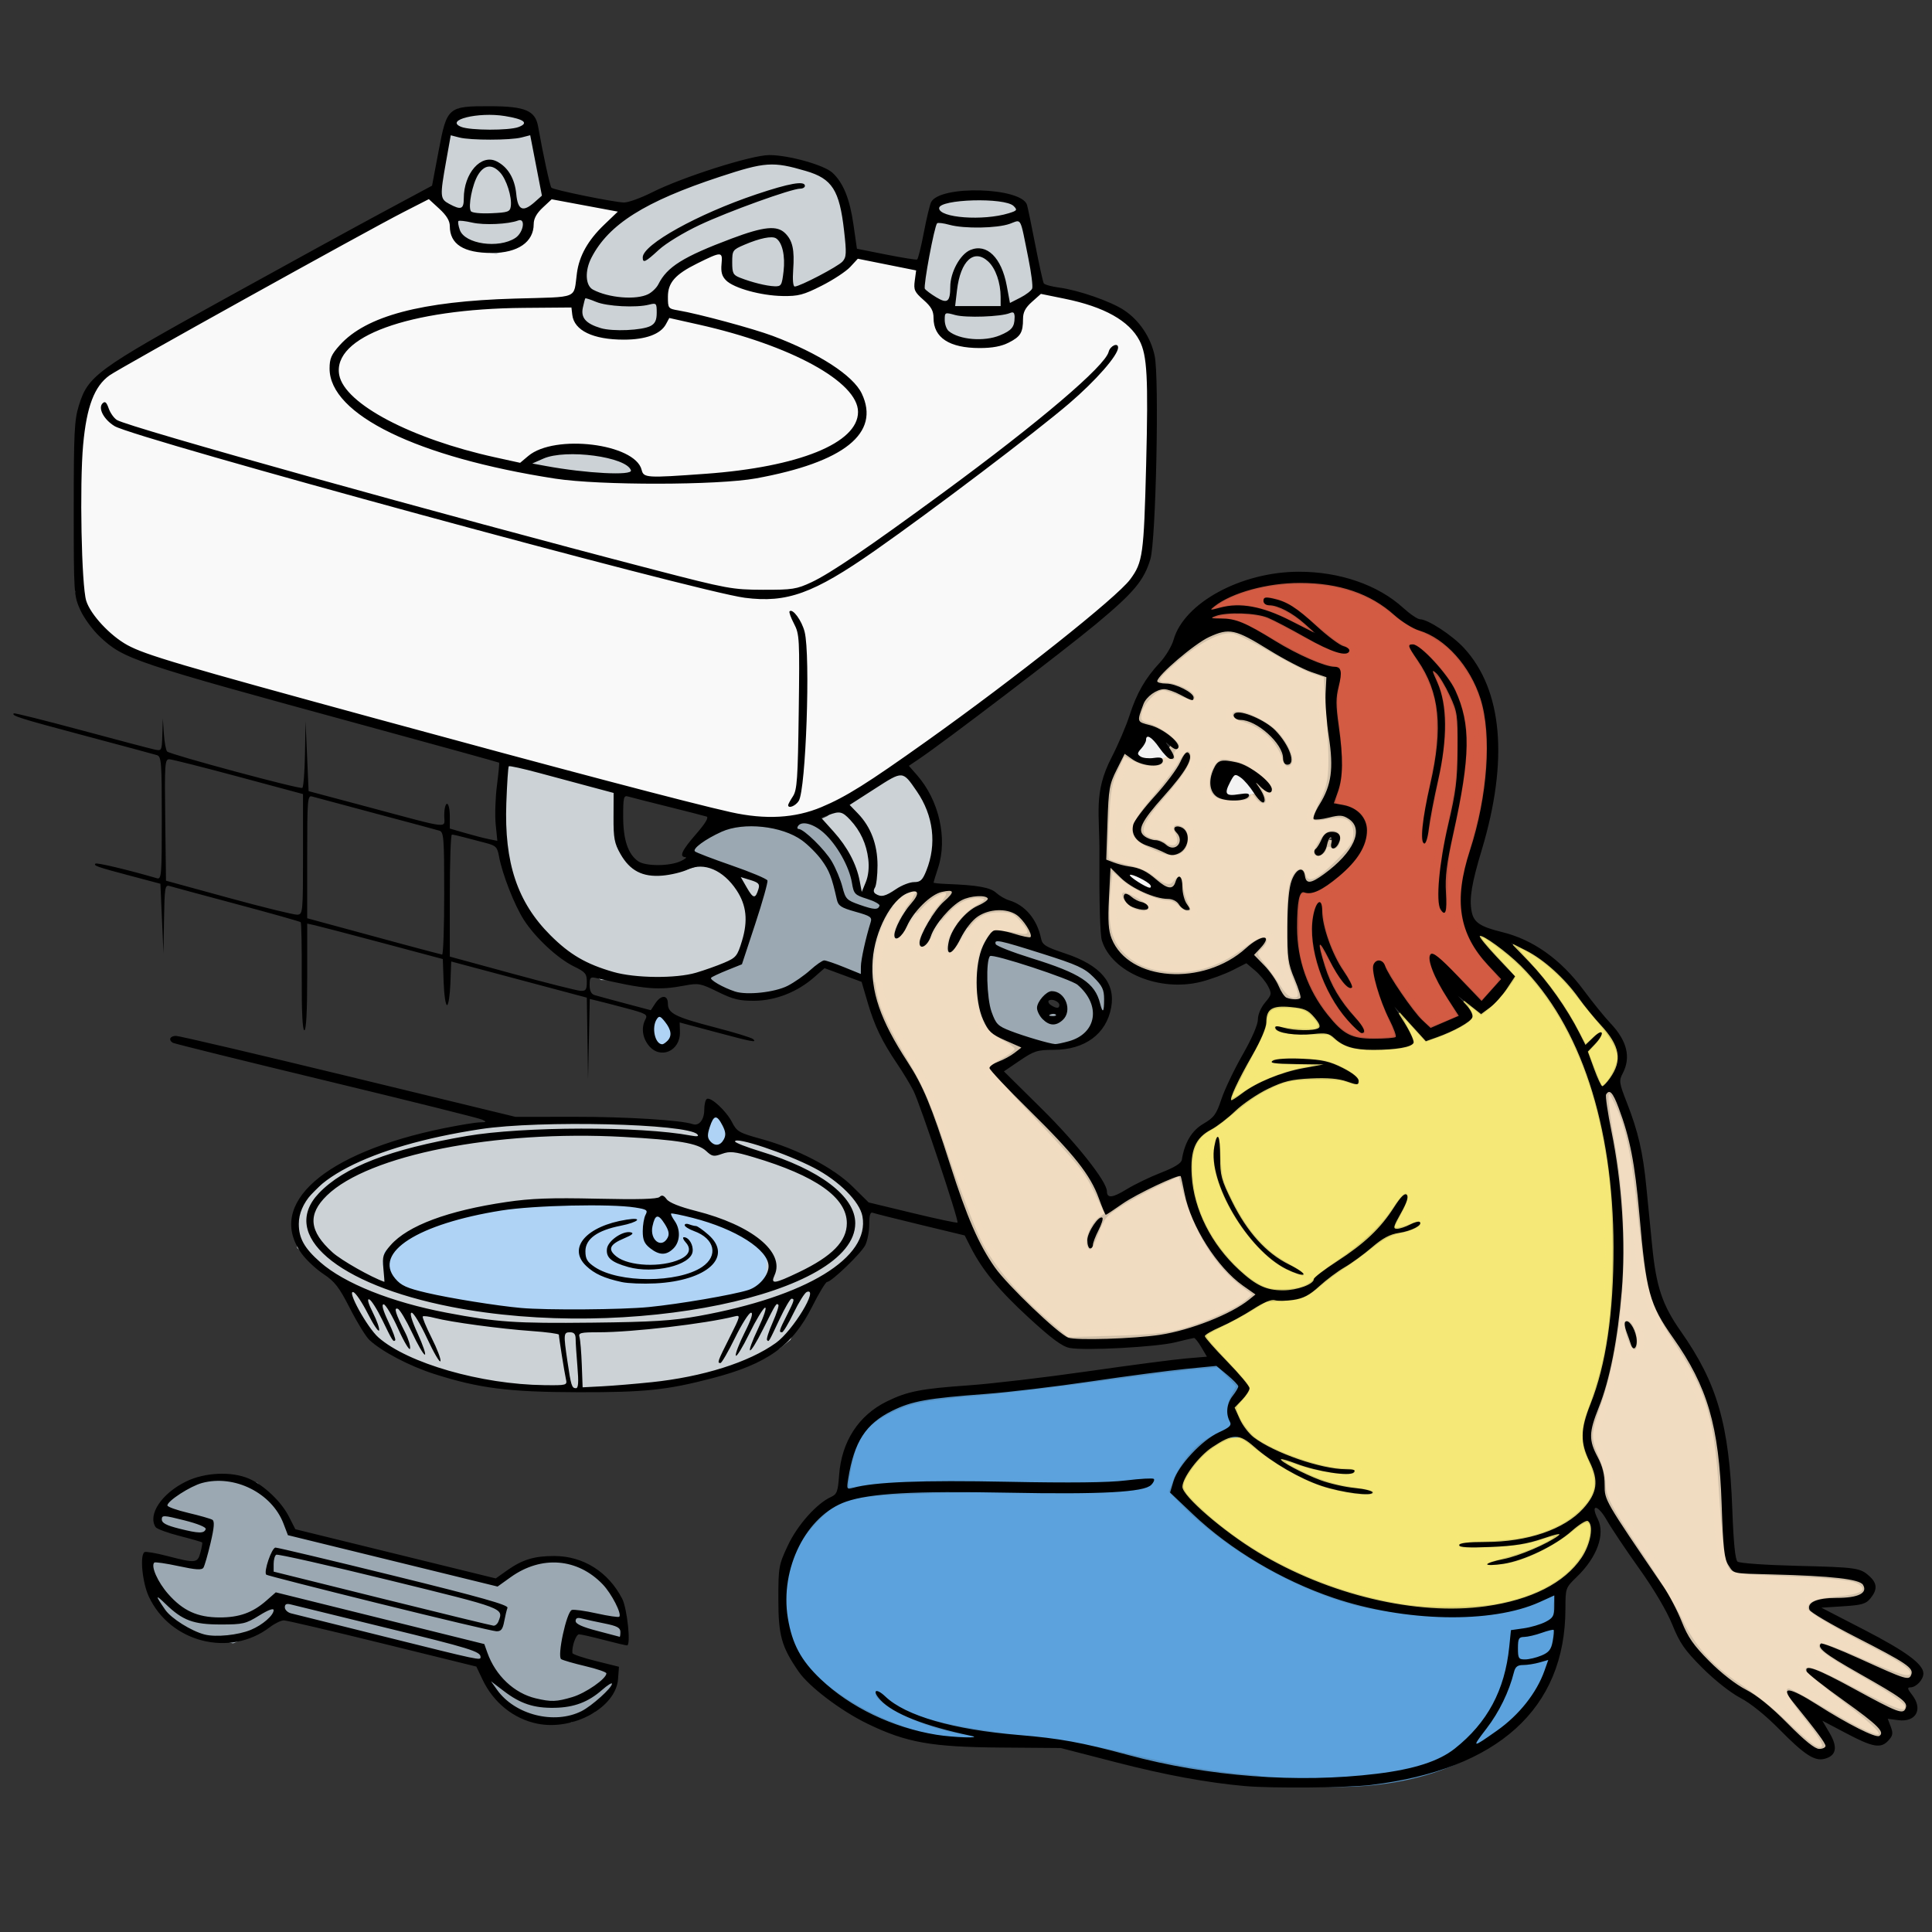<?xml version="1.0" encoding="UTF-8" standalone="no"?>
<!-- Created with Inkscape (http://www.inkscape.org/) -->

<svg
   xmlns:dc="http://purl.org/dc/elements/1.1/"
   xmlns:cc="http://creativecommons.org/ns#"
   xmlns:rdf="http://www.w3.org/1999/02/22-rdf-syntax-ns#"
   xmlns:svg="http://www.w3.org/2000/svg"
   xmlns="http://www.w3.org/2000/svg"
   xmlns:sodipodi="http://sodipodi.sourceforge.net/DTD/sodipodi-0.dtd"
   xmlns:inkscape="http://www.inkscape.org/namespaces/inkscape"
   width="390mm"
   height="390mm"
   viewBox="0 0 1381.89 1381.89"
   id="svg41364"
   version="1.1"
   inkscape:version="0.91 r13725"
   sodipodi:docname="plumberwoman-cdc.svg">
  <rect x="0" y="0" width="1381.89" height="1381.89" fill="#333333" stroke="none"/>
  <defs
     id="defs41366" />
  <sodipodi:namedview
     id="base"
     pagecolor="#ffffff"
     bordercolor="#666666"
     borderopacity="1.0"
     inkscape:pageopacity="0.0"
     inkscape:pageshadow="2"
     inkscape:zoom="0.52265775"
     inkscape:cx="952.38145"
     inkscape:cy="753.61039"
     inkscape:document-units="px"
     inkscape:current-layer="g42769"
     showgrid="false"
     fit-margin-top="0"
     fit-margin-left="0"
     fit-margin-right="0"
     fit-margin-bottom="0"
     inkscape:window-width="1916"
     inkscape:window-height="1035"
     inkscape:window-x="4"
     inkscape:window-y="1"
     inkscape:window-maximized="1" />
  <g
     inkscape:label="Layer 1"
     inkscape:groupmode="layer"
     id="layer1"
     transform="translate(970.885,-2865.495)">
    <g
       id="g42093">
      <g
         id="g42769"
         transform="translate(-3225.988,176.457)">
        <g
           id="g42904"
           transform="matrix(2,0,0,2,-2928.617,-3572.951)">
          <path
             inkscape:connector-curvature="0"
             id="path42902"
             d="m 2765.791,3196.458 -22.006,3.475 -75.283,42.274 -34.746,18.531 -11.003,9.266 -2.316,17.952 -1.737,46.328 0,8.107 4.633,10.424 9.266,9.266 54.436,17.952 79.337,20.848 59.068,15.057 46.328,9.845 22.006,-6.949 74.704,-53.856 29.534,-25.48 3.475,-6.949 2.316,-40.537 -0.579,-31.271 -3.475,-11.582 -8.687,-8.107 -16.794,-4.633 -79.337,-15.057 -110.029,-22.006 z"
             style="fill:#f9f9f9;fill-opacity:1;fill-rule:evenodd;stroke:none;stroke-width:1px;stroke-linecap:butt;stroke-linejoin:miter;stroke-opacity:1" />
          <path
             transform="translate(3165.95,3840.945)"
             inkscape:connector-curvature="0"
             id="path42866"
             d="m -89.652,-339.572 c -3.352,-1.196 -5.852,-3.228 -9.244,-7.516 -4.02,-5.081 -7.32,-11.336 -9.164,-17.37 -1.286,-4.209 -1.386,-5.189 -1.419,-13.901 -0.019,-5.155 0.141,-10 0.355,-10.766 0.353,-1.261 0.61,-1.393 2.716,-1.393 3.407,0 7.532,-2.427 13.133,-7.728 3.545,-3.355 5.151,-5.303 6.293,-7.635 2.584,-5.276 2.551,-9.417 -0.101,-12.788 -1.25,-1.59 -5.615,-3.756 -7.581,-3.763 -0.75,-0.003 -1.488,-0.206 -1.64,-0.452 -0.152,-0.246 0.205,-1.785 0.792,-3.42 1.616,-4.494 1.789,-12.551 0.508,-23.58 -0.871,-7.5 -0.945,-9.475 -0.453,-12.159 0.323,-1.763 0.598,-4.552 0.611,-6.198 l 0.024,-2.993 -3.04,-0.629 c -4.551,-0.942 -11.637,-4.222 -21.277,-9.85 -9.745,-5.689 -13.223,-7.087 -17.687,-7.11 -2.524,-0.013 -2.909,-0.119 -2.111,-0.582 1.466,-0.851 9.811,-1.133 13.663,-0.462 4.045,0.704 4.76,1.019 15.484,6.812 9.206,4.974 13.836,6.913 16.5,6.913 2.736,0 2.404,-1.678 -0.645,-3.253 -2.461,-1.272 -4.185,-2.611 -12.382,-9.618 -5.034,-4.303 -9.392,-6.68 -13.205,-7.203 -1.944,-0.266 -2.444,-0.173 -2.705,0.507 -0.469,1.222 0.565,2.173 2.741,2.521 2.614,0.418 7.399,2.902 10.579,5.493 1.449,1.18 2.556,2.225 2.46,2.321 -0.096,0.096 -2.422,-0.95 -5.168,-2.325 -6.614,-3.312 -11.316,-4.957 -16.215,-5.673 -3.871,-0.566 -5.67,-0.441 -11.082,0.773 l -1.507,0.338 1.52,-1.085 c 7.799,-5.569 21.994,-8.606 35.323,-7.557 10.382,0.817 19.656,4.274 26.407,9.842 3.855,3.18 8.148,6.002 9.961,6.548 2.901,0.874 8.227,4.078 11.096,6.674 3.453,3.124 7.926,9.544 9.834,14.112 3.097,7.416 4.252,16.889 3.415,28.012 -0.818,10.868 -1.984,16.924 -5.791,30.068 -3.79,13.087 -4.157,19.851 -1.506,27.79 1.574,4.716 3.832,8.475 7.629,12.705 5.498,6.124 5.291,4.972 1.632,9.088 l -3.194,3.594 -7.884,-7.824 c -8.308,-8.245 -9.978,-9.547 -10.727,-8.365 -0.637,1.005 -0.561,1.65 0.601,5.135 1.136,3.406 2.139,5.305 6.421,12.167 1.53,2.451 2.691,4.547 2.582,4.657 -0.433,0.433 -8.664,3.805 -9.288,3.805 -1.662,0 -10.025,-10.879 -14.927,-19.42 -2.639,-4.597 -3.923,-5.366 -5.343,-3.2 -0.698,1.065 -0.739,1.712 -0.274,4.275 0.732,4.037 3.06,10.82 5.62,16.378 1.15,2.498 1.964,4.874 1.808,5.281 -0.384,1.001 -11.346,1.007 -14.146,0.009 l 0,10e-6 z m 3.697,-1.329 c 0,-0.976 -1.105,-2.711 -3.527,-5.54 -3.556,-4.153 -5.802,-7.446 -7.776,-11.399 -1.856,-3.717 -4.633,-11.984 -4.328,-12.882 0.098,-0.288 1.546,1.996 3.218,5.074 3.198,5.888 5.667,9.074 7.035,9.074 1.341,0 0.947,-1.48 -1.404,-5.277 -4.81,-7.769 -7.179,-13.894 -8.12,-20.998 -0.313,-2.364 -0.836,-4.387 -1.161,-4.496 -1.066,-0.355 -2.181,2.173 -2.785,6.317 -1.274,8.744 2.399,21.691 8.879,31.294 3.994,5.919 9.97,11.213 9.97,8.833 z m 29.101,-43.665 c 0.133,-0.627 0.334,-4.902 0.447,-9.5 0.183,-7.442 0.434,-9.416 2.291,-17.986 4.292,-19.809 5.493,-31.265 4.151,-39.617 -0.802,-4.99 -3.081,-11.294 -5.284,-14.611 -4.424,-6.662 -11.357,-13.409 -13.78,-13.409 -1.758,0 -1.546,0.987 1.089,5.059 3.234,4.999 5.075,8.874 6.415,13.504 0.999,3.451 1.147,5.066 1.104,12.089 -0.046,7.582 -0.204,8.859 -2.444,19.759 -2.556,12.436 -3.421,20.091 -2.345,20.756 1.098,0.678 1.549,-0.446 2.552,-6.354 0.54,-3.184 1.782,-9.665 2.759,-14.402 3.506,-16.998 3.708,-26.413 0.745,-34.676 -1.686,-4.7 -1.727,-5.046 -0.423,-3.576 1.736,1.957 5.476,10.073 6.044,13.115 0.67,3.59 0.651,17.549 -0.031,23.763 -0.297,2.706 -1.423,9.024 -2.501,14.039 -3.525,16.398 -4.721,28.767 -3.08,31.839 0.879,1.645 1.964,1.743 2.29,0.206 l -10e-6,0 z"
             style="opacity:1;fill:#d35b43;fill-opacity:1;fill-rule:evenodd;stroke:#d35b43;stroke-width:5;stroke-linecap:round;stroke-linejoin:round;stroke-miterlimit:4;stroke-dasharray:none;stroke-opacity:0.839" />
          <path
             sodipodi:nodetypes="ccccccccccccccccccccccccc"
             inkscape:connector-curvature="0"
             id="path42883"
             d="m 2772.445,3404.816 c -1.647,13.128 -3.362,26.222 3.129,43.419 l 3.912,8.997 12.908,14.864 14.473,9.388 13.691,0 12.908,0.782 16.429,-3.521 65.715,-23.861 8.997,-10.952 1.956,-17.602 -3.52,-10.17 -4.694,-7.041 -6.259,-4.303 -14.864,9.779 -9.388,8.214 -22.296,10.561 -29.337,8.997 -12.517,0.782 -7.823,-5.085 -2.738,-10.17 -0.782,-14.473 -25.034,-6.258 -12.126,-3.52 z"
             style="fill:#ccd2d6;fill-opacity:1;fill-rule:evenodd;stroke:none;stroke-width:1px;stroke-linecap:butt;stroke-linejoin:miter;stroke-opacity:1" />
          <path
             id="path42878"
             transform="translate(3165.95,3840.945)"
             d="m -282.807,-418.137 -11.344,2.348 -23.078,0 -8.215,5.867 -1.955,5.086 19.557,7.041 6.65,3.52 -9.389,26.99 -11.734,7.041 8.215,5.084 13.689,1.564 7.041,-1.955 5.477,-3.129 9.389,-7.041 68.844,28.164 14.863,2.738 11.344,-5.477 4.693,-7.824 1.174,-4.693 -1.955,-7.432 -12.127,-7.041 -17.992,-5.867 -52.025,-14.473 -6.648,-3.129 -2.348,-11.736 -5.867,-8.213 -1.955,-3.521 -4.303,-3.912 z m 85.271,64.15 2.348,1.564 0.391,0.783 0.391,1.955 -0.391,1.564 -4.693,-0.781 -0.783,-1.564 2.738,-3.521 z"
             style="fill:#9ba8b2;fill-opacity:1;fill-rule:evenodd;stroke:none;stroke-width:1px;stroke-linecap:butt;stroke-linejoin:miter;stroke-opacity:1"
             inkscape:connector-curvature="0" />
          <path
             id="path42852"
             transform="translate(3165.95,3840.945)"
             d="m -134.682,-483.463 c -4.237,0.218 -10.771,3.752 -17.775,9.703 -7.422,6.306 -8.383,7.875 -4.816,7.875 3.092,0 8.123,2.069 9.723,3.998 2.003,2.415 -0.237,2.73 -4.971,0.701 -2.414,-1.035 -4.983,-1.881 -5.707,-1.881 -2.253,0 -6.958,5.024 -7.535,8.045 -0.514,2.693 -0.313,2.951 3.117,3.979 2.017,0.604 5.329,2.58 7.361,4.391 3.262,2.906 3.522,3.431 2.205,4.477 -0.82,0.651 -1.327,1.673 -1.125,2.271 0.911,2.703 -1.713,1.847 -4.795,-1.564 -1.863,-2.062 -3.743,-3.75 -4.178,-3.75 -0.668,0 -2.971,3.998 -2.971,5.156 0,0.204 1.796,0.501 3.992,0.66 2.794,0.202 3.992,0.711 3.992,1.697 0,2.204 -5.685,2.284 -10.018,0.141 l -3.775,-1.869 -2.443,5.326 c -2.087,4.551 -2.534,7.172 -3.078,18.008 -0.35,6.975 -0.373,12.98 -0.051,13.344 0.322,0.364 3.314,1.296 6.648,2.074 3.334,0.778 7.136,2.282 8.449,3.344 4.554,3.68 6.684,4.366 7.996,2.572 1.711,-2.34 3.316,-1.966 3.316,0.771 0,1.308 0.633,3.895 1.408,5.75 1.714,4.101 1.714,4.082 0.146,4.082 -0.695,0 -2.03,-0.846 -2.965,-1.879 -0.935,-1.033 -2.675,-1.879 -3.867,-1.879 -3.764,0 -12.104,-3.647 -16.037,-7.014 l -3.789,-3.242 -0.6,5.736 c -1.436,13.735 0.106,19.716 6.424,24.924 4.462,3.678 10.588,5.434 18.34,5.256 7.779,-0.179 15.279,-2.969 22.432,-8.346 5.595,-4.206 8.566,-5.211 8.566,-2.898 0,0.695 -0.83,2.015 -1.846,2.934 -1.824,1.651 -1.809,1.718 1.285,5.547 1.723,2.132 4.249,5.671 5.615,7.867 1.57,2.525 3.171,3.994 4.352,3.994 2.356,0 2.335,-0.594 -0.234,-7.246 -1.838,-4.759 -2.087,-7.075 -2,-18.588 0.073,-9.683 0.49,-14.078 1.582,-16.672 1.617,-3.842 4.265,-4.702 5.064,-1.645 0.89,3.404 4.061,2.04 10.701,-4.6 5.599,-5.599 6.479,-6.935 6.479,-9.842 0,-4.9 -2.931,-6.627 -8.955,-5.277 -2.473,0.554 -4.837,0.665 -5.256,0.246 -0.419,-0.419 0.6,-3.5 2.264,-6.848 3.402,-6.846 3.645,-10.573 2.125,-32.584 l -0.793,-11.467 -4.238,-1.443 c -2.331,-0.794 -8.971,-4.193 -14.756,-7.553 -5.785,-3.359 -11.813,-6.367 -13.395,-6.684 -0.254,-0.051 -0.52,-0.083 -0.799,-0.1 -0.262,-0.015 -0.534,-0.015 -0.816,0 z m 3.523,27.92 c 3.503,0.015 11.336,4.179 14.377,7.643 3.388,3.859 5.544,8.661 4.781,10.648 -0.739,1.925 -2.428,1.805 -3.043,-0.217 -2.141,-7.037 -7.704,-12.504 -14.617,-14.365 -3.953,-1.065 -5.027,-3.724 -1.498,-3.709 z m -17.885,14.314 c 0.47,0.073 0.742,0.696 0.742,1.906 0,2.746 -2.827,7.061 -10.348,15.799 -7.903,9.182 -8.452,12.444 -2.291,13.6 1.796,0.337 3.496,0.987 3.779,1.445 0.283,0.458 1.335,0.834 2.338,0.834 2,0 2.364,-1.935 0.883,-4.703 -1.214,-2.268 0.247,-3.249 2.801,-1.883 2.47,1.322 2.578,6.617 0.18,8.787 -2.218,2.008 -5.241,1.861 -10.494,-0.512 -10.088,-4.557 -10.152,-7.537 -0.414,-19.096 3.905,-4.635 8.026,-10.087 9.158,-12.115 1.549,-2.775 2.883,-4.184 3.666,-4.062 z m 12.518,2.779 c 0.144,-0.006 0.296,-0.004 0.459,0.006 0.782,0.047 1.809,0.274 3.32,0.654 4.872,1.227 6.699,2.724 7.617,5.115 0.923,2.405 3.69,2.297 2.107,2.297 -1.045,0 1.069,4.491 1.492,5.824 0.808,2.546 -1.796,2.515 -3.588,-0.043 -1.133,-1.617 -1.433,-1.693 -1.902,-0.471 -0.409,1.067 -1.935,1.453 -5.754,1.453 -6.903,0 -9.403,-2.241 -8.662,-7.762 0.279,-2.082 1.349,-4.629 2.379,-5.658 0.93,-0.93 1.524,-1.372 2.531,-1.416 z m 39.209,25.57 c 1.478,0.053 2.559,1.093 2.559,2.799 0,2.77 -1.844,4.574 -3.375,3.303 -0.849,-0.704 -1.331,-0.444 -1.777,0.961 -0.621,1.956 -4.242,2.761 -4.242,0.943 0,-1.904 2.856,-6.484 4.639,-7.438 0.772,-0.413 1.526,-0.593 2.197,-0.568 z m -74.766,22.143 c 1.89,0 8.752,4.116 8.752,5.25 0,1.982 -4.076,1.614 -6.92,-0.623 -2.259,-1.777 -3.388,-4.627 -1.832,-4.627 z m -64.182,0.065 c -0.643,0.04 -1.863,0.587 -3.637,1.668 -3.004,1.832 -6.788,6.061 -10.152,11.346 -2.475,3.888 -4.395,4.754 -4.395,1.982 0,-2.365 2.174,-6.803 5.436,-11.094 4.329,-5.695 -0.06,-4.781 -5.211,1.086 -7.052,8.032 -9.203,23.099 -5.061,35.443 1.146,3.416 4.435,10.179 7.309,15.029 8.472,14.299 10.348,18.568 17.781,40.461 3.89,11.456 9.002,24.566 11.359,29.131 4.616,8.937 12.648,18.319 24.197,28.264 l 6.496,5.594 16.518,-0.473 c 12.559,-0.359 18.252,-0.937 23.75,-2.41 8.224,-2.204 19.815,-7.352 23.299,-10.35 l 2.348,-2.021 -2.818,-2.055 c -10.484,-7.643 -18.161,-20.208 -22.68,-37.121 l -0.805,-3.01 -7.514,3.547 c -4.133,1.951 -10.079,5.198 -13.211,7.213 -5.135,3.304 -5.914,4.244 -7.932,9.561 -2.352,6.196 -3.252,7.071 -4.199,4.086 -0.766,-2.415 1.619,-7.92 4.221,-9.742 l 2.09,-1.465 -3.811,-7.875 c -3.374,-6.971 -5.731,-9.9 -20.545,-25.541 -9.203,-9.717 -16.732,-18.103 -16.732,-18.637 0,-0.534 2.058,-2.081 4.574,-3.438 2.516,-1.356 4.476,-2.877 4.355,-3.379 -0.121,-0.502 -2.172,-1.97 -4.559,-3.262 -6.888,-3.728 -9.021,-8.496 -9.047,-20.221 -0.018,-8.3 0.266,-9.971 2.395,-14.09 2.2,-4.258 2.702,-4.669 5.637,-4.613 1.772,0.033 4.805,0.399 6.742,0.811 4.346,0.923 4.543,-0.171 0.783,-4.379 -2.404,-2.691 -3.32,-3.066 -7.447,-3.066 -5.918,0 -8.912,2.104 -13.166,9.252 -3.269,5.493 -5.773,6.882 -5.758,3.193 0.017,-4.061 5.345,-11.73 10.084,-14.516 3.937,-2.314 4.204,-2.664 2.258,-2.939 -5.606,-0.793 -11.679,3.592 -16.291,11.764 -3.165,5.609 -4.235,6.581 -5.67,5.146 -1.316,-1.316 2.753,-9.667 7.303,-14.982 2.245,-2.623 2.777,-3.965 1.705,-3.898 z M 1.441,-318.719 c -0.221,-0.042 -0.266,0.575 -0.291,1.721 -0.034,1.55 0.992,8.736 2.281,15.969 5.673,31.831 3.665,68.517 -5.143,93.938 -3.473,10.024 -3.508,11.22 -0.521,18.314 1.292,3.069 2.348,7.085 2.348,8.926 0,4.989 1.608,8.092 13.104,25.289 5.772,8.635 12.203,19.276 14.289,23.646 4.755,9.96 10.819,16.67 21.32,23.592 4.465,2.943 11.289,8.36 15.164,12.037 3.875,3.677 8.28,7.617 9.789,8.758 1.788,1.351 3.064,1.755 3.662,1.156 0.598,-0.598 -1.422,-3.883 -5.797,-9.422 -6.079,-7.697 -7.996,-11.32 -5.988,-11.32 0.4,0 4.098,1.94 8.219,4.311 4.121,2.371 9.606,5.522 12.189,7 2.583,1.478 6.317,3.362 8.297,4.188 6.843,2.853 3.491,-0.976 -9.643,-11.018 -6.94,-5.305 -12.787,-10.175 -12.994,-10.82 -0.832,-2.591 4.137,-0.84 17.982,6.34 13.899,7.207 17.492,8.568 17.492,6.623 0,-1.379 -5.112,-4.931 -16.908,-11.75 -11.898,-6.878 -15.01,-9.36 -13.557,-10.812 0.615,-0.615 5.697,1.135 14.973,5.156 13.619,5.903 17.371,7.031 17.371,5.217 0,-1.466 -4.322,-4.383 -13.402,-9.045 -14.341,-7.362 -23.232,-12.723 -23.232,-14.006 10e-7,-2.386 3,-3.615 10.418,-4.268 8.295,-0.729 10.91,-2.1 8.043,-4.217 -2.147,-1.586 -8.823,-2.312 -29.02,-3.154 -12.314,-0.514 -16.043,-0.972 -17.184,-2.113 -1.836,-1.836 -2.882,-9.275 -4.146,-29.49 -1.505,-24.07 -4.427,-34.169 -14.285,-49.354 -10.905,-16.796 -11.506,-18.94 -15.324,-54.604 -1.633,-15.253 -4.008,-25.787 -7.457,-33.072 -1.191,-2.515 -1.765,-3.66 -2.049,-3.715 z m 6.391,81.096 c 1.722,0 3.557,3.899 3.557,7.559 0,5.513 -2.983,2.15 -4.414,-4.977 -0.377,-1.878 -0.143,-2.582 0.857,-2.582 z"
             style="opacity:1;fill:#f0dcc1;fill-opacity:1;fill-rule:evenodd;stroke:#f0dcc1;stroke-width:5;stroke-linecap:round;stroke-linejoin:round;stroke-miterlimit:4;stroke-dasharray:none;stroke-opacity:0.839"
             inkscape:connector-curvature="0" />
          <path
             id="path42860"
             transform="translate(3165.95,3840.945)"
             d="m -43.973,-374.738 c -0.704,0.004 1.523,2.682 6.666,8.191 2.813,3.014 5.115,5.655 5.115,5.869 0,1.474 -6.563,9.336 -10.271,12.305 l -1.912,1.529 -2.268,-1.859 c -2.276,-1.865 -2.881,-1.883 -1.492,-0.047 1.211,1.601 0.901,3.154 -0.902,4.508 -2.233,1.677 -6.95,3.982 -11.459,5.602 l -3.73,1.34 -3.031,-3.309 c -1.667,-1.82 -3.479,-3.819 -4.027,-4.443 -1.272,-1.449 -1.116,-0.99 1.309,3.826 1.705,3.386 1.886,4.044 1.268,4.621 -1.378,1.286 -4.306,1.881 -10.684,2.176 -9.246,0.428 -13.336,-0.499 -17.721,-4.021 l -1.844,-1.482 -8.035,-0.086 c -8.184,-0.089 -10.671,-0.6 -11.227,-2.301 -0.177,-0.543 0.251,-0.628 1.988,-0.395 4.645,0.624 11.035,0.956 12.299,0.639 1.84,-0.462 1.647,-1.496 -0.768,-4.115 -2.465,-2.674 -4.266,-3.283 -9.719,-3.287 -4.965,-0.004 -6.103,0.877 -6.588,5.086 -0.233,2.026 -1.233,4.528 -3.736,9.352 -7.085,13.653 -8.953,17.473 -8.68,17.746 0.155,0.155 2.142,-0.964 4.416,-2.486 6.036,-4.04 15.533,-7.671 22.965,-8.781 2.188,-0.327 1.288,-0.444 -5.02,-0.652 -4.227,-0.139 -7.859,-0.427 -8.072,-0.641 -0.213,-0.214 -0.106,-0.67 0.238,-1.014 0.838,-0.837 13.942,-0.765 18.053,0.1 5.833,1.227 12.92,5.445 12.92,7.688 0,1.229 -1.625,1.264 -4.623,0.1 -1.744,-0.678 -3.893,-0.862 -10.07,-0.865 -9.329,-0.005 -12.236,0.629 -18.836,4.109 -3.986,2.102 -6.213,3.72 -15.039,10.938 -1.293,1.057 -3.191,2.367 -4.221,2.91 -5.421,2.859 -7.297,7.15 -6.846,15.666 0.415,7.837 2.407,14.401 6.496,21.402 4.482,7.675 12.334,15.678 18.18,18.529 2.437,1.189 3.39,1.355 7.6,1.342 5.629,-0.018 8.952,-1.192 11.244,-3.973 0.766,-0.929 4.533,-3.824 8.373,-6.434 8.148,-5.538 15.161,-12.052 18.932,-17.586 3.204,-4.702 4.477,-6.166 5.363,-6.166 1.319,0 0.654,3.031 -1.607,7.318 -1.254,2.377 -2.279,4.44 -2.279,4.582 0,0.621 2.513,0.157 5.297,-0.977 3.123,-1.272 3.822,-1.266 3.822,0.027 0,0.923 -3.421,2.497 -7.139,3.285 -3.767,0.799 -5.759,1.896 -11.295,6.223 -2.623,2.05 -6.672,4.974 -9,6.498 -2.328,1.524 -5.941,4.209 -8.031,5.969 -5.257,4.426 -7.145,5.176 -13.996,5.557 l -5.635,0.312 -4.475,2.744 c -2.461,1.509 -7.148,4.063 -10.416,5.674 -3.268,1.611 -6.083,3.161 -6.258,3.443 -0.445,0.719 0.283,1.643 7.014,8.912 8.215,8.872 8.719,9.572 8.012,11.125 -0.313,0.687 -1.506,2.264 -2.652,3.508 -2.01,2.181 -2.064,2.325 -1.492,4.057 0.979,2.968 4.513,7.787 6.93,9.449 7.245,4.985 23.711,10.568 31.234,10.59 2.838,0.008 4.23,0.559 3.676,1.455 -0.97,1.569 -13.127,-0.086 -20.697,-2.816 -5.638,-2.034 -5.062,-1.057 1.17,1.982 6.868,3.35 12.342,5.139 18.236,5.959 5.43,0.756 8.096,1.424 8.096,2.033 0,1.468 -7.387,0.862 -15.539,-1.277 -8.409,-2.206 -18.685,-7.806 -27.764,-15.131 -4.771,-3.849 -5.913,-4.009 -10.814,-1.523 -4.514,2.289 -8.667,6.128 -11.684,10.795 -3.179,4.918 -3.015,5.774 2.09,10.848 18.621,18.507 46.117,31.825 74.975,36.314 8.776,1.365 26.727,1.142 33.906,-0.422 8.63,-1.88 14.589,-4.227 20.197,-7.955 6.7,-4.454 11.419,-11.188 11.955,-17.061 0.431,-4.721 -0.852,-5 -5.52,-1.197 -6.551,5.337 -15.252,9.89 -22.152,11.592 -6.404,1.579 -12.104,1.036 -6.252,-0.596 8.248,-2.3 12.796,-3.907 16.969,-5.996 5.155,-2.581 5.293,-3.383 0.297,-1.721 -5.985,1.992 -10.148,2.602 -19.93,2.918 -7.506,0.242 -9.766,0.169 -10.072,-0.326 -0.696,-1.127 0.669,-1.393 9.027,-1.762 12.479,-0.551 18.794,-1.907 26.537,-5.693 4.753,-2.324 9.796,-6.933 11.584,-10.588 1.807,-3.694 1.523,-6.947 -1.123,-12.881 -1.735,-3.892 -1.919,-4.721 -1.916,-8.613 0.002,-3.723 0.266,-5.026 1.941,-9.625 6.51,-17.866 8.598,-31.701 8.605,-56.998 0.005,-18.847 -1,-29.206 -4.332,-44.584 -5.847,-26.99 -18.537,-49.482 -35.137,-62.283 -4.1,-3.161 -6.419,-4.776 -6.967,-4.773 z m 13.199,3.893 c -0.431,0.094 0.809,1.535 3.666,4.672 7.633,8.381 12.67,15.413 17.266,24.104 1.455,2.751 2.726,5.103 2.824,5.225 0.098,0.122 1.153,-0.733 2.342,-1.9 3.953,-3.879 4.848,-1.827 1.047,2.4 l -2.342,2.605 0.887,2.389 c 0.488,1.314 1.569,4.058 2.402,6.096 l 1.516,3.703 1.215,-1.141 c 1.777,-1.669 4.238,-6.904 4.236,-9.01 -0.002,-2.854 -2.408,-7.144 -7.182,-12.811 -2.418,-2.871 -6.225,-7.541 -8.461,-10.377 -4.513,-5.726 -10.216,-10.885 -15.355,-13.893 -2.38,-1.393 -3.726,-2.136 -4.061,-2.062 z m -107.785,67.453 c 0.104,0.021 0.211,0.088 0.322,0.199 0.202,0.202 0.529,3.378 0.727,7.059 0.395,7.358 0.719,8.542 4.244,15.561 3.317,6.605 6.92,11.791 10.904,15.695 3.161,3.097 4.74,4.22 11.605,8.266 1.514,0.892 2.843,1.908 2.955,2.256 0.296,0.92 -0.768,0.764 -4.074,-0.596 -3.747,-1.541 -6.686,-3.469 -9.959,-6.537 -8.034,-7.532 -14.606,-18.161 -17.299,-27.977 -0.853,-3.108 -1.042,-4.941 -0.875,-8.438 0.173,-3.619 0.72,-5.637 1.449,-5.488 z"
             style="opacity:1;fill:#f5e877;fill-opacity:1;fill-rule:evenodd;stroke:#f5e877;stroke-width:5;stroke-linecap:round;stroke-linejoin:round;stroke-miterlimit:4;stroke-dasharray:none;stroke-opacity:0.839"
             inkscape:connector-curvature="0" />
          <path
             sodipodi:nodetypes="cssssscssssssssssssscscsscccsscccc"
             inkscape:connector-curvature="0"
             id="path42854"
             transform="translate(3165.95,3840.945)"
             d="m -138.438,-220.904 -7.322,0.59 c -4.027,0.324 -19.457,2.248 -34.287,4.275 -14.83,2.027 -34.573,4.368 -43.873,5.201 -18.559,1.662 -23.344,2.502 -29.322,5.146 -6.115,2.705 -10.78,5.721 -13.42,10.627 -2.363,4.391 -4.759,18.899 -3.488,16.877 0,0 1.444,0.465 5.533,-0.039 11.545,-1.423 102.532,-2.438 102,-1.051 -1.175,3.063 -5.754,2.315 -53.305,2.945 -50.694,0.672 -56.404,1.749 -61.295,6.248 -3.669,3.374 -9.316,8.561 -12.447,15.246 -2.379,5.079 -3.227,6.526 -3.227,16.395 0,10.323 0.039,11.83 2.967,17.777 6.798,13.808 33.231,29.325 55.043,32.035 10.857,1.349 15.156,0.011 5.768,-1.068 -14.322,-1.646 -31.91,-11.012 -31.91,-14.494 0,-1.719 1.23,-0.556 5.607,2.785 7.881,6.015 20.849,9.072 53.996,13.055 6.458,0.776 19.969,2.88 29.395,5.18 19.263,4.701 32.137,6.909 46.965,8.057 24.181,5.509 59.375,5.366 82.753,-11.352 20.151,-14.411 24.535,-27.667 23.636,-48.786 0,-3.32 3.204,-6.916 -2.444,-4.418 -14.108,6.24 -47.224,9.78 -69.597,3.531 -21.758,-6.077 -45.804,-20.147 -60.789,-35.572 l -4.609,-4.746 1.623,-4.252 c 2.091,-5.476 9.806,-16.403 17.005,-16.099 16.555,0.7 3.159,-3.403 2.468,-7.264 -0.445,-2.486 0.217,-4.936 1.318,-6.98 l 1.688,-3.131 -3.215,-3.359 z"
             style="opacity:1;fill:#5ca2dd;fill-opacity:1;fill-rule:evenodd;stroke:#5ca2dc;stroke-width:2;stroke-linecap:round;stroke-linejoin:round;stroke-miterlimit:4;stroke-dasharray:none;stroke-opacity:0.839" />
          <path
             id="path42869"
             transform="translate(3165.95,3840.945)"
             d="m -165.982,-449.102 -4.418,8.205 2.523,1.736 3.945,1.104 3.629,0 4.418,-1.578 -3.314,-4.418 -1.262,-2.051 -2.84,-2.209 -2.682,-0.789 z m 30.451,14.043 -2.209,8.52 1.734,1.578 5.838,-0.947 1.736,0.475 4.26,-1.105 -3.471,-5.049 -3.312,-2.682 -4.576,-0.789 z"
             style="fill:#f2f2f2;fill-rule:evenodd;stroke:none;stroke-width:1px;stroke-linecap:butt;stroke-linejoin:miter;stroke-opacity:1"
             inkscape:connector-curvature="0" />
          <path
             inkscape:connector-curvature="0"
             id="path42874"
             d="m 2999.652,3442.334 -5.838,0.473 1.893,2.682 2.367,2.209 7.889,2.524 -1.893,-3.313 z"
             style="fill:#f9f9f9;fill-rule:evenodd;stroke:none;stroke-width:1px;stroke-linecap:butt;stroke-linejoin:miter;stroke-opacity:1" />
          <path
             inkscape:connector-curvature="0"
             id="path42876"
             d="m 2696.207,3678.731 73.333,17.949 4.615,-2.564 9.744,-5.128 6.667,-1.026 11.795,3.59 12.308,12.821 0.513,13.333 0,1.026 -7.179,-1.538 -10.769,-3.59 -2.564,10.256 8.205,1.538 7.692,2.564 1.026,6.154 -3.077,4.615 -4.103,4.615 -8.205,3.59 -10.769,0 -9.231,-4.103 -7.179,-5.128 -2.564,-5.641 -4.103,-6.154 -0.513,-0.513 -32.821,-7.692 -37.436,-8.205 -7.692,5.641 -8.718,3.59 -9.744,-2.564 -8.205,-2.564 -7.179,-6.667 -4.103,-8.205 -1.026,-9.744 18.462,2.051 2.051,-10.769 -4.103,0.513 -7.179,-3.077 -6.667,-2.051 5.128,-8.718 9.744,-6.667 11.282,-1.538 10.256,2.564 7.179,7.692 4.103,6.154 z"
             style="fill:#9ba8b2;fill-opacity:1;fill-rule:evenodd;stroke:none;stroke-width:1px;stroke-linecap:butt;stroke-linejoin:miter;stroke-opacity:1" />
          <path
             inkscape:connector-curvature="0"
             id="path42881"
             d="m 2833.857,3532.725 -49.677,-1.565 -33.64,4.303 -35.987,11.344 -16.429,16.429 0,14.082 10.952,8.214 4.303,2.738 5.085,10.561 7.041,12.517 26.208,11.344 18.776,4.303 21.514,1.173 4.694,-0.391 7.432,0.391 34.813,-3.129 19.167,-6.258 12.517,-5.476 3.912,-3.129 2.738,-6.259 7.823,-13.691 8.997,-6.258 5.867,-8.214 1.956,-11.735 -12.126,-14.082 -32.857,-12.517 z"
             style="fill:#ccd2d6;fill-opacity:1;fill-rule:evenodd;stroke:none;stroke-width:1px;stroke-linecap:butt;stroke-linejoin:miter;stroke-opacity:1" />
          <path
             inkscape:connector-curvature="0"
             id="path42888"
             d="m 2807.487,3291.431 -12.161,0 -7.528,0.579 -6.949,5.791 2.896,1.737 6.949,-0.579 16.794,2.896 12.74,-0.579 -2.316,-6.37 -8.107,-2.896 z"
             style="fill:#ccd2d6;fill-opacity:1;fill-rule:evenodd;stroke:none;stroke-width:1px;stroke-linecap:butt;stroke-linejoin:miter;stroke-opacity:1" />
          <path
             inkscape:connector-curvature="0"
             id="path42890"
             d="m 2782.006,3172.715 4.633,22.585 0.579,5.212 -6.37,7.528 0,6.37 -2.896,4.054 -8.687,3.475 -12.161,-3.475 -2.317,-1.737 -0.579,-4.054 -0.579,-6.37 -4.054,-3.475 -2.316,-3.475 4.054,-19.689 1.737,-6.949 2.896,-2.896 11.003,0 8.687,0.579 z"
             style="fill:#ccd2d6;fill-opacity:1;fill-rule:evenodd;stroke:none;stroke-width:1px;stroke-linecap:butt;stroke-linejoin:miter;stroke-opacity:1" />
          <path
             inkscape:connector-curvature="0"
             id="path42892"
             d="m 2871.188,3187.193 -27.218,6.949 -26.06,10.424 -11.582,9.845 -6.37,10.424 -1.158,7.528 -0.579,8.107 -0.579,4.054 2.896,2.896 6.949,2.317 13.898,0.579 6.37,-1.158 2.316,-4.054 -1.737,-8.107 1.737,-3.475 5.212,-6.949 17.373,-8.107 -1.158,10.424 3.475,2.316 3.475,2.896 9.845,-0.579 6.949,1.158 16.215,-6.949 4.633,-5.791 -2.896,-19.11 -3.475,-8.687 -3.475,-2.896 -9.845,-2.896 z"
             style="fill:#ccd2d6;fill-opacity:1;fill-rule:evenodd;stroke:none;stroke-width:1px;stroke-linecap:butt;stroke-linejoin:miter;stroke-opacity:1" />
          <path
             sodipodi:nodetypes="cccccccccccccccccc"
             inkscape:connector-curvature="0"
             id="path42894"
             d="m 2926.202,3202.249 -2.316,16.794 -2.896,15.636 6.37,5.212 1.158,10.424 6.37,3.475 11.582,0.579 9.266,-4.054 -1.158,-6.37 1.737,-2.316 1.158,-1.158 6.37,-5.791 -4.054,-19.11 -4.054,-13.899 -5.791,-1.158 -9.845,0 -10.424,1.158 z"
             style="fill:#ccd2d6;fill-opacity:1;fill-rule:evenodd;stroke:none;stroke-width:1px;stroke-linecap:butt;stroke-linejoin:miter;stroke-opacity:1" />
          <path
             sodipodi:nodetypes="cccccccccccccccc"
             inkscape:connector-curvature="0"
             id="path42896"
             d="m 2834.125,3563.608 -19.11,-2.896 -31.271,-0.579 -24.322,4.054 -21.427,8.107 -8.687,6.37 -0.579,4.633 2.316,5.791 c 42.99,17.797 88.661,14.595 134.351,4.054 l 0.579,-7.528 0,-2.896 0.579,-4.054 -10.424,-9.266 -11.582,-2.316 -5.212,-2.317 z"
             style="fill:#afd3f5;fill-opacity:1;fill-rule:evenodd;stroke:none;stroke-width:1px;stroke-linecap:butt;stroke-linejoin:miter;stroke-opacity:1" />
          <path
             inkscape:connector-curvature="0"
             id="path42898"
             d="m 2846.286,3526.546 -2.896,9.266 1.158,4.633 2.316,0.579 3.475,0 4.054,-2.316 -1.737,-2.896 -2.316,-4.633 -1.158,-3.475 z"
             style="fill:#afd3f5;fill-opacity:1;fill-rule:evenodd;stroke:none;stroke-width:1px;stroke-linecap:butt;stroke-linejoin:miter;stroke-opacity:1" />
          <path
             inkscape:connector-curvature="0"
             id="path42900"
             d="m 2827.755,3491.221 -5.212,6.37 0.579,5.212 1.737,2.316 4.054,1.737 3.475,-1.737 1.158,-2.316 0,-5.212 -1.158,-1.737 -1.737,-1.158 z"
             style="fill:#afd3f5;fill-opacity:1;fill-rule:evenodd;stroke:none;stroke-width:1px;stroke-linecap:butt;stroke-linejoin:miter;stroke-opacity:1" />
          <path
             inkscape:connector-curvature="0"
             id="path42846"
             d="m 3037.224,3769.766 c -13.715,-1.232 -28.491,-3.951 -46,-8.465 l -20,-5.156 -21.5,-0.17 c -24.863,-0.197 -33.667,-1.769 -47.578,-8.497 -9.514,-4.601 -20.912,-13.225 -24.665,-18.659 -6.122,-8.866 -7.257,-12.91 -7.257,-25.858 0,-11.558 0.125,-12.267 3.399,-19.253 3.414,-7.284 10.282,-15.006 15.435,-17.354 2.114,-0.963 2.471,-1.921 2.889,-7.762 0.86,-12.024 6.959,-21.447 17.091,-26.409 7.374,-3.611 12.179,-4.551 29.421,-5.757 8.121,-0.568 27.212,-2.82 42.424,-5.004 15.212,-2.184 31.023,-4.256 35.136,-4.603 l 7.477,-0.632 -1.984,-3.363 c -1.091,-1.85 -2.277,-3.347 -2.635,-3.327 -0.358,0.02 -3.351,0.714 -6.651,1.543 -6.742,1.693 -32.264,3.064 -37.781,2.029 -2.689,-0.504 -6.375,-3.222 -14.601,-10.766 -10.719,-9.829 -16.72,-17.121 -20.915,-25.409 l -2.059,-4.068 -15.823,-3.819 c -8.702,-2.1 -16.385,-4.03 -17.073,-4.289 -0.888,-0.334 -1.25,0.877 -1.25,4.186 0,2.561 -0.653,5.919 -1.45,7.461 -1.532,2.962 -12.072,13.096 -13.62,13.096 -0.5,0 -2.913,3.989 -5.361,8.864 -7.039,14.015 -15.975,20.416 -35.689,25.564 -16.248,4.243 -24.056,5.06 -47.88,5.01 -24.909,-0.053 -35.416,-1.38 -51.508,-6.507 -8.872,-2.826 -18.819,-8.04 -23.256,-12.189 -1.245,-1.165 -4.358,-6.222 -6.916,-11.239 -3.887,-7.622 -5.446,-9.647 -9.484,-12.319 -2.658,-1.759 -6.161,-5.032 -7.785,-7.273 -12.869,-17.766 7.948,-36.148 50.833,-44.887 5.462,-1.113 11.21,-2.054 12.773,-2.091 2.54,-0.061 2.63,-0.168 0.843,-1.006 -1.1,-0.516 -26.217,-6.777 -55.816,-13.914 -29.599,-7.137 -54.236,-13.236 -54.75,-13.553 -1.659,-1.025 -0.993,-2.459 1.142,-2.459 1.142,0 28.929,6.516 61.75,14.481 l 59.674,14.481 21,-0.026 c 18.476,-0.023 38.295,1.202 42.377,2.621 2.239,0.778 4.123,-1.562 4.123,-5.12 0,-1.825 0.412,-3.573 0.915,-3.884 1.398,-0.864 6.944,4.252 9.024,8.323 1.71,3.346 2.507,3.804 10.384,5.969 12.951,3.559 25.896,10.3 32.717,17.036 l 5.752,5.681 15.697,3.792 c 8.633,2.086 15.867,3.622 16.075,3.415 0.6,-0.599 -13.41,-42.545 -15.741,-47.129 -1.158,-2.277 -3.778,-6.615 -5.823,-9.64 -5.447,-8.057 -8.112,-13.591 -10.552,-21.91 l -2.173,-7.41 -6.63,-2.451 -6.63,-2.451 -3.712,3.26 c -6.003,5.271 -13.785,8.338 -21.323,8.404 -5.404,0.048 -7.649,-0.498 -13.12,-3.191 -6.18,-3.042 -6.936,-3.185 -11.867,-2.25 -9.395,1.782 -14.166,1.374 -31.743,-2.712 -1.956,-0.455 -2.25,-0.124 -2.25,2.526 0,2.033 0.583,3.228 1.75,3.587 0.963,0.296 5.887,1.637 10.942,2.98 l 9.192,2.442 1.581,-2.413 c 2.081,-3.176 4.535,-3.141 4.535,0.064 0,3.481 2.609,4.791 17,8.534 6.875,1.788 12.928,3.642 13.45,4.12 1.503,1.375 -0.037,1.087 -13.598,-2.542 l -12.648,-3.385 0.095,3.352 c 0.196,6.92 -7.105,10.048 -11.226,4.81 -2.237,-2.844 -2.655,-6.409 -1.093,-9.327 0.876,-1.637 0.165,-2.047 -6.75,-3.884 -4.251,-1.129 -8.954,-2.347 -10.451,-2.705 l -2.722,-0.652 -0.308,14.351 -0.308,14.351 -0.22,-14.587 -0.22,-14.587 -24.25,-6.466 -24.25,-6.466 -0.29,7.803 c -0.16,4.292 -0.704,7.803 -1.21,7.803 -0.505,0 -1.05,-3.707 -1.21,-8.237 l -0.29,-8.237 -21.5,-5.737 c -11.825,-3.155 -22.738,-6.009 -24.25,-6.342 l -2.75,-0.605 0,19.079 c 0,12.304 -0.362,19.079 -1.02,19.079 -0.661,0 -0.99,-6.725 -0.933,-19.1 0.048,-10.505 -0.12,-19.306 -0.372,-19.559 -0.252,-0.252 -10.52,-3.145 -22.817,-6.429 -12.297,-3.284 -23.146,-6.213 -24.108,-6.509 -1.594,-0.49 -1.768,0.561 -1.953,11.779 l -0.203,12.317 -0.547,-12.451 -0.547,-12.451 -10.5,-2.788 c -12.301,-3.267 -13.471,-3.672 -12.729,-4.414 0.446,-0.446 11.801,2.254 21.98,5.227 1.629,0.476 1.75,-1.008 1.75,-21.489 0,-20.079 -0.153,-22.047 -1.75,-22.542 -0.963,-0.298 -12.722,-3.463 -26.133,-7.033 -23.065,-6.14 -26.032,-7.077 -25.034,-7.905 0.229,-0.19 10.983,2.497 23.897,5.971 12.914,3.474 24.727,6.59 26.25,6.925 2.765,0.607 2.77,0.597 2.955,-5.221 l 0.185,-5.83 0.372,5.5 c 0.205,3.025 0.729,5.86 1.166,6.301 1.078,1.088 47.399,13.558 48.342,13.014 0.412,-0.238 0.841,-5.694 0.953,-12.123 l 0.203,-11.691 0.547,12.487 0.547,12.487 21.5,5.737 c 30.156,8.047 27,7.712 27,2.868 0,-2.244 0.45,-4.08 1,-4.08 0.55,0 1,1.993 1,4.429 l 0,4.429 5.468,1.589 c 3.007,0.874 6.831,1.862 8.498,2.196 l 3.03,0.606 -0.586,-5.875 c -0.322,-3.231 -0.126,-9.467 0.435,-13.859 0.561,-4.391 0.915,-8.089 0.786,-8.218 -0.129,-0.129 -21.811,-6.123 -48.182,-13.322 -82.898,-22.628 -85.995,-23.666 -94.585,-31.7 -2.557,-2.392 -5.71,-6.694 -7.006,-9.562 -2.314,-5.117 -2.358,-5.788 -2.358,-36.214 0,-27.16 0.226,-31.731 1.821,-36.899 3.28,-10.626 6.249,-12.81 51.179,-37.658 22,-12.167 47.907,-26.369 57.572,-31.56 l 17.572,-9.438 2.376,-12.549 c 2.958,-15.619 3.296,-15.909 18.48,-15.869 12.446,0.033 16.073,1.568 17.072,7.226 1.76,9.962 4.248,21.402 4.769,21.922 0.806,0.806 22.532,5.232 25.934,5.284 1.526,0.023 6.026,-1.597 10,-3.599 10.911,-5.498 35.615,-13.359 41.98,-13.359 6.912,0 19.617,3.553 22.592,6.318 3.865,3.593 6.18,9.298 7.5,18.488 l 1.249,8.693 10.452,2.079 c 5.748,1.143 10.732,1.94 11.074,1.77 0.342,-0.17 1.417,-4.48 2.389,-9.579 0.972,-5.099 2.151,-10.022 2.62,-10.94 3.151,-6.171 32.358,-5.333 34.29,0.985 0.283,0.927 1.629,7.425 2.991,14.441 1.362,7.015 2.716,13.144 3.009,13.618 0.293,0.475 2.798,1.163 5.566,1.53 6.878,0.912 18.397,4.923 23.124,8.051 5.491,3.634 9.574,9.725 10.972,16.368 1.68,7.985 0.45,66.087 -1.539,72.696 -2.294,7.622 -5.896,11.93 -19.318,23.103 -11.479,9.556 -54.303,42.204 -63.407,48.34 l -3.654,2.462 2.919,3.324 c 7.875,8.969 10.984,22.63 7.544,33.147 -0.896,2.739 -1.629,5.12 -1.629,5.292 0,0.172 2.138,0.394 4.75,0.494 10.988,0.42 15.526,1.228 17.615,3.137 1.174,1.073 3.26,2.287 4.635,2.698 5.784,1.726 10.031,6.792 11.446,13.651 0.478,2.318 1.611,3.021 8.646,5.364 12.654,4.214 18.025,10.515 16.439,19.284 -1.72,9.512 -9.411,15.183 -20.598,15.187 -5.815,0 -6.98,0.373 -12.101,3.852 l -5.667,3.849 13.547,13.398 c 12.43,12.293 23.286,26.031 23.286,29.467 0,2.614 1.987,2.421 7.03,-0.683 2.828,-1.74 8.365,-4.416 12.305,-5.947 4.857,-1.887 7.259,-3.372 7.459,-4.612 0.998,-6.196 3.543,-10.442 7.729,-12.895 3.786,-2.219 4.623,-3.365 6.435,-8.81 1.146,-3.443 4.548,-10.575 7.562,-15.85 3.307,-5.788 5.479,-10.786 5.479,-12.605 0,-1.773 1.051,-4.264 2.55,-6.045 2.413,-2.868 2.469,-3.187 1.036,-5.958 -0.833,-1.61 -2.907,-4.1 -4.61,-5.533 l -3.096,-2.605 -4.955,2.511 c -2.725,1.381 -7.744,3.225 -11.153,4.099 -14.878,3.811 -32.038,-3.307 -35.574,-14.757 -0.636,-2.06 -0.976,-13.928 -0.871,-30.381 0.168,-15.039 -2.278,-22.256 4.366,-35.114 2.306,-4.463 5.19,-11.213 6.408,-15 2.556,-7.947 5.596,-13.238 10.851,-18.886 2.047,-2.2 4.25,-5.87 4.897,-8.155 3.728,-13.184 24.119,-24.277 44.718,-24.328 14.661,-0.036 28.377,4.702 37.394,12.919 2.453,2.235 5.153,4.068 6,4.073 2.813,0.017 11.523,5.705 15.739,10.28 13.789,14.959 16.006,40.141 6.357,72.21 -3.624,12.045 -4.497,17.34 -3.624,21.991 0.737,3.93 3.013,5.47 10.952,7.411 11.062,2.705 20.974,9.774 29.119,20.768 3.191,4.306 7.506,9.63 9.591,11.83 5.934,6.263 7.379,12.152 4.388,17.886 -1.408,2.7 -1.313,3.379 1.471,10.5 4.049,10.359 5.75,17.712 6.963,30.114 0.565,5.775 1.514,15.375 2.109,21.334 1.443,14.449 3.634,20.954 10.214,30.325 13.04,18.57 17.304,33.294 18.418,63.598 0.443,12.053 1.045,18.082 1.874,18.77 0.687,0.57 9.918,1.229 21.095,1.506 21.617,0.536 22.788,0.704 26.123,3.757 2.752,2.518 2.849,4.749 0.341,7.85 -1.631,2.017 -3.05,2.434 -9.75,2.861 l -7.841,0.5 15.106,7.795 c 15.196,7.841 21.394,12.405 21.394,15.752 0,2.196 -2.585,4.953 -4.644,4.953 -1.19,0 -1.072,0.546 0.571,2.635 4.067,5.17 1.45,9.947 -4.977,9.085 l -3.692,-0.495 1.071,2.837 c 0.885,2.345 0.749,3.193 -0.784,4.888 -2.728,3.015 -5.498,2.557 -15.068,-2.49 l -8.609,-4.54 2.63,4.487 c 2.974,5.075 2.342,8.094 -1.919,9.163 -3.52,0.883 -7.199,-1.531 -16.079,-10.552 -4.941,-5.02 -10.294,-9.332 -14,-11.279 -3.494,-1.836 -9.148,-6.303 -13.538,-10.698 -6.351,-6.358 -8.05,-8.806 -10.787,-15.543 -1.999,-4.92 -6.547,-12.615 -11.818,-19.997 -4.713,-6.6 -9.931,-14.393 -11.596,-17.317 -3.22,-5.656 -5.997,-5.968 -3.199,-0.359 2.716,5.443 -0.256,13.64 -7.477,20.629 -4.065,3.934 -4.085,3.989 -4.102,11.5 -0.082,35.647 -24.099,57.403 -69.483,62.943 -8.278,1.01 -35.544,1.258 -45,0.409 z m 47,-4.417 c 13.396,-1.64 22.195,-4.478 27.907,-8.999 11.672,-9.239 17.911,-20.888 19.484,-36.379 l 0.609,-5.99 4.597,-0.655 c 2.528,-0.36 6.016,-1.389 7.75,-2.286 2.724,-1.408 3.153,-2.164 3.153,-5.55 l 0,-3.919 -5.25,2.382 c -17.146,7.78 -48.223,7.142 -73.75,-1.513 -18.499,-6.272 -36.827,-17.183 -50.23,-29.903 l -8.18,-7.763 1.229,-4.102 c 1.654,-5.52 10.126,-14.628 16.2,-17.414 4.004,-1.837 4.671,-2.51 3.905,-3.94 -1.493,-2.79 -1.067,-6.404 1.077,-9.13 1.1,-1.398 1.992,-2.922 1.982,-3.385 -0.01,-0.463 -1.774,-2.3 -3.921,-4.083 l -3.903,-3.24 -10.829,1.063 c -5.956,0.585 -21.192,2.591 -33.859,4.46 -12.666,1.868 -29.541,3.884 -37.5,4.48 -21.273,1.593 -26.676,2.559 -33.73,6.031 -9.49,4.672 -13.638,11.076 -15.76,24.332 -0.592,3.694 -0.508,3.854 1.699,3.245 7.685,-2.12 24.683,-2.787 55.321,-2.17 22.611,0.455 35.938,0.304 42.333,-0.482 5.133,-0.631 9.606,-0.873 9.94,-0.539 0.334,0.334 -0.076,1.292 -0.912,2.128 -2.634,2.634 -17.674,3.454 -51.361,2.8 -33.55,-0.651 -49.017,0.199 -57.694,3.173 -14.282,4.895 -23.837,23.929 -20.911,41.652 1.533,9.284 4.694,15.169 11.748,21.874 10.563,10.04 25.752,17.336 41.357,19.864 6.072,0.984 16.895,1.342 12.5,0.414 -16.715,-3.53 -27.881,-7.925 -32.421,-12.76 -3.256,-3.468 -1.78,-4.63 1.681,-1.323 7.234,6.911 24.409,11.864 47.74,13.765 14.377,1.172 22.597,2.672 39,7.117 28.637,7.761 60.788,10.196 89,6.742 z m 160.5,-9.964 c 0,-0.958 -3.251,-5.342 -11.653,-15.715 -4.693,-5.793 -1.394,-5.429 8.653,0.955 10.981,6.977 20.934,11.995 22.22,11.2 2.123,-1.312 -0.487,-3.913 -12.654,-12.614 -7.114,-5.088 -13.114,-9.812 -13.333,-10.5 -0.843,-2.643 3.682,-0.986 16.733,6.129 16.007,8.727 17.798,9.403 18.696,7.062 0.838,-2.183 -0.95,-3.511 -17.018,-12.638 -11.999,-6.816 -14.774,-9.005 -13.292,-10.488 0.329,-0.329 6.572,2.111 13.873,5.422 16.755,7.599 17.608,7.863 18.436,5.704 0.916,-2.388 -1.635,-4.113 -19.974,-13.507 -8.697,-4.455 -16.083,-8.803 -16.413,-9.662 -1.025,-2.672 2.619,-4.273 9.726,-4.273 7.724,0 11.2,-1.736 9.396,-4.691 -1.235,-2.022 -11.271,-3.172 -32.396,-3.71 -14.7,-0.374 -13.664,-0.157 -15.727,-3.303 -1.472,-2.245 -1.883,-5.94 -2.42,-21.75 -0.954,-28.089 -5.022,-42.048 -17.353,-59.545 -8.495,-12.055 -9.639,-16.25 -12.082,-44.309 -1.566,-17.986 -3.371,-27.244 -7.398,-37.942 -2.087,-5.543 -3.255,-6.798 -4.482,-4.813 -0.319,0.515 0.547,6.478 1.924,13.25 3.763,18.51 5.117,39.621 3.66,57.048 -1.457,17.432 -4.301,31.869 -8.191,41.591 -3.579,8.944 -3.647,11.724 -0.432,17.77 1.752,3.296 2.5,6.272 2.5,9.953 0,5.563 -0.152,5.3 21.071,36.451 2.061,3.025 4.995,8.65 6.519,12.5 2.209,5.579 4.206,8.443 9.841,14.111 4.214,4.239 9.493,8.348 13.069,10.173 3.977,2.03 9.027,6.123 14.979,12.139 6.069,6.135 9.715,9.077 11.25,9.077 1.249,0 2.271,-0.484 2.271,-1.076 z m -69.601,-143.611 c -0.323,-0.997 -1.055,-3.065 -1.627,-4.596 -0.573,-1.53 -0.745,-3.078 -0.383,-3.44 1.08,-1.08 3.313,1.992 3.951,5.434 0.639,3.452 -0.968,5.607 -1.941,2.602 z m -47.899,138.15 c 7.904,-5.568 14.19,-13.501 16.992,-21.442 l 1.354,-3.838 -3.167,0.908 c -1.742,0.499 -4.358,0.908 -5.815,0.908 -2.002,0 -2.804,0.62 -3.286,2.541 -1.768,7.043 -5.27,14.241 -9.815,20.17 -5.436,7.092 -5.302,7.119 3.735,0.753 z m 15.901,-26.858 c 2.667,-1.114 3.476,-2.138 4.032,-5.102 0.383,-2.039 0.537,-3.867 0.343,-4.061 -0.194,-0.194 -2.135,0.282 -4.314,1.058 -2.179,0.776 -4.974,1.431 -6.212,1.455 -1.951,0.038 -2.25,0.575 -2.25,4.044 0,3.614 0.245,4 2.532,4 1.393,0 4.034,-0.627 5.869,-1.394 z m -19.901,-17.62 c 16.229,-2.26 28.166,-8.315 34.25,-17.373 3.293,-4.902 4.457,-11.748 2.233,-13.123 -0.56,-0.346 -3.147,1.265 -5.75,3.58 -5.965,5.304 -17.006,10.602 -24.483,11.747 -3.163,0.485 -5.75,0.558 -5.75,0.163 0,-0.395 2.587,-1.228 5.75,-1.85 5.66,-1.114 15.862,-5.469 19.72,-8.418 1.246,-0.952 -0.777,-0.568 -5.5,1.045 -5.659,1.933 -10.197,2.666 -18.72,3.023 -7.951,0.334 -11.25,0.142 -11.25,-0.654 0,-0.754 3.071,-1.126 9.29,-1.126 15.154,0 28.306,-4.49 35.064,-11.97 5.019,-5.555 5.614,-9.905 2.284,-16.695 -3.403,-6.938 -3.339,-11.519 0.289,-20.651 5.585,-14.058 8.296,-32.525 8.25,-56.184 -0.086,-43.67 -11.794,-79.19 -33.14,-100.537 -4.984,-4.984 -13.887,-11.446 -14.679,-10.654 -0.276,0.276 2.448,3.628 6.054,7.45 l 6.555,6.949 -2.924,4.414 c -1.608,2.428 -4.341,5.462 -6.072,6.742 l -3.148,2.328 -4.161,-3.264 -4.161,-3.263 2.88,3.108 c 1.685,1.819 2.639,3.736 2.299,4.622 -0.623,1.624 -6.593,4.958 -12.801,7.148 l -3.817,1.347 -5.632,-6.195 -5.632,-6.195 3.663,5.867 c 2.015,3.227 3.45,6.424 3.188,7.105 -0.585,1.525 -6.152,2.503 -14.334,2.517 -6.914,0.012 -10.761,-1.135 -14.01,-4.178 -1.849,-1.732 -3.029,-1.964 -7.5,-1.471 -6.207,0.684 -12.971,-0.337 -13.54,-2.043 -0.297,-0.891 0.445,-0.954 2.911,-0.246 3.928,1.127 10.845,1.223 12.493,0.174 0.818,-0.521 0.367,-1.686 -1.5,-3.876 -2.262,-2.652 -3.55,-3.213 -8.421,-3.668 -6.681,-0.624 -8.749,0.679 -8.749,5.511 0,1.831 -1.984,6.499 -4.962,11.678 -5.166,8.983 -8.482,16.129 -7.484,16.129 0.319,0 2.032,-1.107 3.806,-2.46 5.124,-3.908 13.991,-7.555 21.868,-8.995 l 7.273,-1.329 -10,-0.139 c -7.725,-0.107 -9.575,-0.386 -8.13,-1.225 1.124,-0.653 5.348,-0.92 10.591,-0.669 7.087,0.339 9.782,0.953 14.38,3.28 3.575,1.808 5.659,3.497 5.659,4.583 0,1.588 -0.324,1.607 -4.25,0.24 -2.93,-1.02 -6.89,-1.353 -12.75,-1.072 -7.046,0.338 -9.674,0.971 -15.361,3.701 -3.774,1.811 -9.042,5.384 -11.708,7.939 -2.666,2.555 -6.553,5.546 -8.639,6.646 -5.698,3.005 -7.531,7.351 -6.959,16.5 0.759,12.129 6.976,24.5 16.921,33.666 6.141,5.661 9.733,7.333 15.746,7.333 5.068,0 11,-2.168 11,-4.02 0,-0.533 3.712,-3.374 8.25,-6.315 9.885,-6.406 15.583,-11.803 20.378,-19.297 2.461,-3.847 3.887,-5.253 4.602,-4.538 0.715,0.715 0.063,2.762 -2.105,6.603 -2.7,4.785 -2.895,5.566 -1.383,5.561 0.967,0 3.063,-0.686 4.657,-1.518 1.594,-0.831 3.169,-1.242 3.498,-0.912 1.101,1.101 -2.937,3.215 -7.43,3.889 -3.264,0.489 -5.839,1.866 -9.705,5.188 -2.894,2.487 -7.287,5.692 -9.762,7.122 -2.475,1.43 -6.55,4.479 -9.054,6.776 -3.461,3.174 -5.685,4.345 -9.263,4.882 -2.59,0.388 -5.561,0.435 -6.603,0.105 -1.237,-0.393 -3.968,0.739 -7.873,3.263 -3.288,2.125 -8.497,4.955 -11.575,6.288 -3.078,1.333 -5.604,2.816 -5.614,3.296 -0.01,0.48 3.583,4.56 7.983,9.068 4.4,4.508 8,8.816 8,9.573 0,0.757 -1.198,2.628 -2.663,4.157 l -2.663,2.78 1.86,4.124 c 1.023,2.268 3.265,5.196 4.982,6.506 7.286,5.557 24.078,11.372 32.934,11.405 2.985,0.011 3.668,0.297 2.796,1.169 -1.468,1.468 -12.977,-0.3 -20.461,-3.144 -2.841,-1.079 -5.325,-1.803 -5.52,-1.608 -0.638,0.638 8.102,5.274 14.17,7.515 3.264,1.206 8.776,2.458 12.25,2.782 3.474,0.324 6.316,1.039 6.316,1.588 0,1.494 -10.917,0.095 -18.23,-2.337 -7.695,-2.559 -17.691,-8.357 -24.015,-13.93 -5.521,-4.865 -7.648,-4.851 -15.121,0.099 -4.808,3.184 -10.634,10.943 -10.634,14.161 0,3.251 14.54,15.839 27,23.375 25.308,15.307 56.785,22.773 81.5,19.331 z m -71.301,-120.574 c -13.858,-6.906 -28.152,-31.183 -25.786,-43.795 1.105,-5.888 2.088,-4.141 2.088,3.711 0,6.61 0.416,8.165 4.269,15.938 5.409,10.915 12.211,18.444 20.274,22.44 3.387,1.679 5.726,3.319 5.198,3.645 -0.528,0.326 -3.247,-0.547 -6.042,-1.94 z m -253.552,34.938 c -0.356,-4.208 -0.647,-8.708 -0.647,-10 0,-1.682 -0.568,-2.349 -2,-2.349 -2.319,0 -2.372,0.583 -0.944,10.308 1.294,8.811 1.572,9.692 3.059,9.692 0.858,0 1.002,-2.08 0.531,-7.651 z m 26.353,5.521 c 18.494,-1.924 34.932,-7.106 44.623,-14.066 6.112,-4.39 15.548,-19.958 11.05,-18.232 -0.73,0.28 -2.841,3.641 -4.693,7.469 -1.852,3.828 -3.73,6.96 -4.174,6.96 -1.208,0 -1.033,-0.621 1.693,-6 2.726,-5.379 2.901,-6 1.693,-6 -0.444,0 -2.345,3.263 -4.226,7.25 -4.058,8.605 -3.829,8.222 -4.51,7.541 -0.298,-0.298 0.608,-3.143 2.013,-6.32 1.405,-3.178 2.325,-6.009 2.042,-6.291 -0.732,-0.732 -0.84,-0.56 -5.46,8.674 -5.19,10.374 -6.646,10.034 -1.694,-0.395 1.99,-4.189 3.06,-7.457 2.379,-7.262 -0.681,0.195 -3.222,4.393 -5.646,9.329 -2.424,4.936 -4.586,8.45 -4.805,7.809 -0.219,-0.641 1.207,-4.354 3.17,-8.25 2.356,-4.679 3.124,-7.085 2.261,-7.085 -0.719,0 -3.292,4.05 -5.718,9 -2.426,4.95 -4.769,9 -5.206,9 -1.242,0 -1.05,-0.536 3.281,-9.149 3.911,-7.778 3.981,-8.081 1.742,-7.519 -10.451,2.623 -36.505,5.669 -48.49,5.669 -6.637,0 -7.404,0.193 -6.942,1.75 0.286,0.963 0.653,5.392 0.817,9.843 l 0.298,8.093 7,-0.362 c 3.85,-0.199 11.725,-0.854 17.5,-1.455 z m -30.472,-1.12 c -0.534,-2.357 -2.508,-14.791 -2.521,-15.881 0,-0.347 -4.395,-0.939 -9.758,-1.316 -11.164,-0.784 -28.934,-3.184 -34.601,-4.673 -2.118,-0.556 -4.059,-0.803 -4.314,-0.548 -0.255,0.255 1.165,3.697 3.156,7.65 1.991,3.953 3.416,7.711 3.168,8.352 -0.248,0.641 -2.384,-2.997 -4.745,-8.085 -2.362,-5.088 -4.858,-9.25 -5.547,-9.25 -0.811,0 -0.048,2.643 2.165,7.5 1.88,4.125 3.023,7.5 2.539,7.5 -0.483,0 -2.556,-3.575 -4.606,-7.943 -2.05,-4.369 -4.324,-8.172 -5.053,-8.452 -1.533,-0.588 -0.821,1.712 2.609,8.437 1.153,2.26 1.951,4.863 1.773,5.784 -0.178,0.921 -2.098,-2.263 -4.266,-7.075 -2.168,-4.812 -4.505,-8.75 -5.192,-8.75 -0.819,0 -0.24,2.135 1.68,6.195 1.611,3.407 2.717,6.407 2.458,6.667 -0.702,0.702 -0.988,0.251 -4.628,-7.281 -1.839,-3.806 -3.938,-7.116 -4.665,-7.357 -0.826,-0.274 -0.336,1.506 1.307,4.749 1.445,2.852 2.446,5.713 2.224,6.357 -0.222,0.644 -2.025,-2.035 -4.006,-5.952 -1.981,-3.918 -4.298,-7.391 -5.149,-7.717 -2.626,-1.008 4.906,12.66 8.917,16.182 10.53,9.246 36.777,16.798 59.297,17.062 8.081,0.095 8.257,0.046 7.759,-2.153 z m 212.472,-15.844 c 10.892,-1.65 25.437,-7.389 31.815,-12.555 l 2.315,-1.875 -4.496,-3.169 c -9.137,-6.44 -18.543,-21.248 -20.839,-32.807 -0.655,-3.3 -1.284,-6.144 -1.396,-6.319 -0.55,-0.861 -15.922,6.418 -20.863,9.879 -3.094,2.167 -5.769,3.94 -5.946,3.94 -0.177,0 -1.294,-2.667 -2.483,-5.927 -3.065,-8.405 -8.732,-15.571 -24.936,-31.53 -7.794,-7.676 -14.171,-14.448 -14.171,-15.049 0,-0.601 1.462,-1.637 3.25,-2.302 1.788,-0.665 4.36,-2.069 5.716,-3.118 l 2.466,-1.908 -5.756,-2.545 c -5.018,-2.219 -6.033,-3.159 -7.923,-7.333 -3.099,-6.846 -3.124,-19.887 -0.052,-26.549 1.208,-2.619 2.943,-5.048 3.855,-5.399 0.913,-0.35 4.125,0.141 7.139,1.091 3.014,0.95 5.698,1.509 5.965,1.241 0.907,-0.907 -2.547,-6.367 -5.075,-8.023 -3.59,-2.352 -9.629,-2.087 -13.688,0.602 -2.066,1.368 -4.535,4.524 -6.297,8.051 -3.029,6.059 -5.385,6.547 -4.135,0.856 1.039,-4.733 5.981,-10.768 10.419,-12.726 2.211,-0.976 3.79,-2.147 3.509,-2.602 -0.814,-1.317 -6.235,-0.962 -9.269,0.607 -3.996,2.066 -9.688,8.71 -11.082,12.934 -1.136,3.442 -4.043,5.115 -4.043,2.327 0,-2.762 5.298,-11.751 8.672,-14.713 4.035,-3.543 3.847,-4.475 -0.703,-3.476 -3.986,0.875 -10.145,6.951 -12.533,12.364 -1.646,3.731 -4.437,5.679 -4.437,3.097 0,-2.266 2.921,-7.808 5.909,-11.211 3.315,-3.775 2.866,-5.392 -1.075,-3.87 -5.921,2.286 -11.849,13.598 -12.596,24.035 -0.8,11.177 2.708,21.402 12.493,36.419 5.531,8.488 8.499,15.646 15.201,36.659 6.031,18.907 10.224,28.554 15.977,36.756 4.46,6.359 22.614,23.74 26.273,25.155 2.715,1.05 23.44,0.415 32.817,-1.005 z m -26,-33.851 c 0,-2.872 4.24,-9.144 5.4,-7.988 0.314,0.312 -0.323,2.32 -1.415,4.462 -1.092,2.141 -1.985,4.473 -1.985,5.182 0,0.709 -0.45,1.289 -1,1.289 -0.55,0 -1,-1.325 -1,-2.944 z m -139,27.125 c 38.556,-6.974 61.347,-20.856 58.567,-35.673 -0.991,-5.281 -8.385,-12.67 -17.344,-17.331 -9.942,-5.172 -28.223,-11.277 -28.223,-9.425 0,0.435 4.103,2.039 9.117,3.566 21.215,6.458 33.883,16.06 33.883,25.682 0,25.533 -81.111,42.322 -144.5,29.909 -40.873,-8.004 -61.539,-25.75 -47.328,-40.641 8.943,-9.37 25.437,-15.755 52.828,-20.449 20.219,-3.465 62.114,-3.556 80.194,-0.174 2.324,0.435 3.009,0.301 2.306,-0.45 -3.576,-3.822 -56.339,-5.084 -77.5,-1.854 -40.106,6.122 -65,19.106 -65,33.903 0,5.152 1.982,8.689 7.683,13.707 8.596,7.566 25.442,14.3 45.152,18.048 17.899,3.404 24.652,3.864 52.165,3.557 21.541,-0.241 28.652,-0.686 38,-2.377 z m -17.856,-3.199 c 10.949,-1.077 30.161,-4.368 35.59,-6.096 3.835,-1.221 7.266,-5.227 7.266,-8.485 0,-5.901 -11.695,-13.37 -27.089,-17.301 -4.076,-1.041 -7.569,-1.743 -7.763,-1.56 -0.194,0.183 0.369,1.361 1.25,2.619 2.187,3.122 2.012,7.432 -0.398,9.842 -2.555,2.555 -5.052,2.534 -8.365,-0.073 -2.061,-1.621 -2.635,-2.943 -2.635,-6.066 0,-2.196 0.451,-4.836 1.002,-5.866 0.895,-1.673 0.494,-1.953 -3.75,-2.623 -8.825,-1.393 -36.172,-0.782 -47.752,1.067 -29.945,4.781 -45.904,14.984 -38.045,24.324 2.139,2.542 4.118,3.438 11.319,5.128 8.31,1.949 25.129,4.65 33.727,5.416 9.134,0.814 36.008,0.622 45.644,-0.326 z m -9.644,-8.942 c -6.292,-1.373 -9.781,-2.958 -12.75,-5.79 -6.746,-6.435 0.127,-14.272 14.5,-16.534 6.116,-0.962 4.263,0.923 -2.147,2.184 -8.345,1.642 -12.603,4.717 -12.603,9.1 0,2.751 0.643,3.854 3.287,5.635 8.602,5.797 29.8,5.801 38.427,0.01 5.944,-3.992 4.574,-10.144 -2.857,-12.831 -1.846,-0.668 -3.357,-1.622 -3.357,-2.12 0,-0.498 0.712,-0.633 1.582,-0.299 0.87,0.334 1.979,0.607 2.465,0.607 0.486,0 2.474,1.397 4.418,3.104 8.975,7.88 -0.391,16.478 -18.965,17.409 -4.4,0.22 -9.8,0.01 -12,-0.472 z m 2.306,-5.383 c -6.042,-1.698 -7.981,-3.36 -7.606,-6.522 0.34,-2.872 5.662,-6.542 8.527,-5.881 1.245,0.288 0.53,0.93 -2.399,2.156 -5.209,2.179 -5.949,3.956 -2.711,6.503 4.435,3.489 16.099,3.997 22.702,0.989 3.377,-1.539 4.128,-3.751 2.051,-6.046 -0.923,-1.02 -1.214,-1.855 -0.646,-1.855 1.778,0 3.445,2.79 3.104,5.195 -0.692,4.881 -13.917,8.019 -23.021,5.461 z m -87.564,0.506 c -0.413,-4.302 -0.128,-5.222 2.578,-8.304 6.164,-7.02 20.475,-12.358 41.416,-15.447 8.801,-1.298 15.901,-1.557 32.46,-1.182 14.727,0.333 21.538,0.143 22.317,-0.625 0.822,-0.809 1.5,-0.594 2.531,0.804 0.898,1.217 4.682,2.736 10.443,4.192 20.082,5.076 31.917,14.731 28.162,22.973 -1.528,3.354 -0.172,3.184 8.767,-1.101 11.831,-5.67 17.069,-11.03 17.074,-17.473 0.01,-9.164 -11.059,-16.988 -33.427,-23.635 -6.772,-2.012 -8.421,-2.184 -11.23,-1.168 -2.941,1.063 -3.545,0.953 -5.66,-1.034 -2.956,-2.777 -9.898,-3.955 -29.659,-5.034 -45.719,-2.495 -91.046,6.461 -105.963,20.938 -6.979,6.773 -6.38,12.791 2.031,20.39 3.111,2.81 13.755,8.85 18.52,10.508 0.057,0.02 -0.106,-2.141 -0.362,-4.802 z m 101.651,-10.962 c 0.706,-1.319 0.422,-2.655 -1.062,-4.999 -2.32,-3.663 -3.397,-3.452 -4.342,0.851 -1.079,4.91 3.228,8.215 5.404,4.148 z m 20.102,-35.191 c 0.802,-1.499 0.681,-2.735 -0.49,-5 -2.028,-3.921 -3.09,-3.797 -4.518,0.53 -0.902,2.734 -0.892,3.871 0.045,5 1.69,2.037 3.704,1.822 4.963,-0.53 z m 316.87,-21.82 c 4.584,-6.438 3.678,-11.62 -3.353,-19.189 -2.299,-2.475 -5.808,-6.78 -7.798,-9.568 -5.052,-7.079 -12.491,-13.783 -18.832,-16.971 l -5.383,-2.707 6.62,6.892 c 6.513,6.779 13.479,16.634 17.826,25.217 l 2.209,4.363 2.922,-2.8 c 3.625,-3.473 4.001,-1.161 0.42,2.577 l -2.502,2.612 2.252,6.192 c 1.239,3.405 2.559,6.192 2.934,6.193 0.375,5e-4 1.583,-1.264 2.683,-2.81 z m -337.065,-13.389 c 1.716,-1.716 1.451,-3.926 -0.815,-6.8 -1.67,-2.118 -2.122,-2.271 -2.962,-1 -1.97,2.978 -0.646,9 1.977,9 0.33,0 1.14,-0.54 1.8,-1.2 z m 143.573,0.114 c 10.036,-2.787 11.619,-12.889 3.158,-20.159 -2.414,-2.074 -30.366,-11.253 -31.331,-10.288 -1.556,1.556 -1.186,15.111 0.543,19.924 1.586,4.414 2.243,5.079 6.757,6.833 4.899,1.904 14.021,4.586 16,4.705 0.55,0.033 2.743,-0.424 4.873,-1.015 z m -9.373,-7.913 c -1.1,-1.1 -2,-2.9 -2,-4 0,-2.236 3.311,-6 5.277,-6 4.897,0 7.546,7.039 3.894,10.345 -2.43,2.199 -4.738,2.088 -7.171,-0.345 z m 4.729,-1.604 c -0.332,-0.332 -1.195,-0.368 -1.917,-0.079 -0.798,0.319 -0.561,0.556 0.604,0.604 1.054,0.043 1.645,-0.193 1.312,-0.525 z m 1.271,-3.427 c 0,-1.289 -2.849,-2.453 -3.764,-1.538 -0.373,0.373 -0.016,1.097 0.793,1.608 1.936,1.224 2.971,1.2 2.971,-0.07 z m 120.267,11.431 c 0.33,-0.33 -0.689,-3.143 -2.265,-6.25 -3.45,-6.803 -6.515,-17.372 -5.674,-19.564 0.848,-2.209 3.41,-1.984 4.156,0.365 1.012,3.189 10.006,16.326 13.265,19.376 l 3.021,2.827 5.035,-2.166 5.035,-2.166 -3.863,-5.977 c -5.096,-7.884 -7.662,-14.561 -6.169,-16.054 0.822,-0.822 3.368,1.235 9.65,7.796 l 8.534,8.913 3.494,-3.906 3.494,-3.906 -4.561,-4.876 c -10.548,-11.277 -12.455,-23.144 -6.601,-41.088 6.354,-19.478 7.89,-41.295 3.818,-54.224 -3.696,-11.736 -12.615,-21.678 -21.955,-24.477 -2.269,-0.68 -6.263,-3.157 -8.874,-5.505 -8.575,-7.709 -19.754,-11.518 -33.809,-11.518 -11.601,0 -24.306,3.477 -30.5,8.347 -1.862,1.464 -1.725,1.498 2,0.496 7.154,-1.924 15.054,-0.479 25,4.572 l 9,4.571 -3.827,-3.416 c -4.353,-3.886 -9.492,-6.571 -12.574,-6.571 -1.246,0 -2.099,-0.642 -2.099,-1.579 0,-1.259 0.66,-1.437 3.25,-0.879 5.185,1.117 8.393,3.139 15.884,10.014 3.864,3.546 8.134,6.725 9.489,7.065 1.355,0.34 2.284,1.127 2.065,1.749 -0.767,2.178 -6.27,0.465 -15.689,-4.883 -5.225,-2.967 -11.265,-6.129 -13.423,-7.026 -4.244,-1.765 -14.623,-2.119 -18.633,-0.635 -2.107,0.779 -1.866,0.902 1.772,0.902 5.348,0 8.714,1.387 19.441,8.012 8.083,4.992 17.882,9.261 21.259,9.261 2.432,0 2.814,1.824 1.476,7.044 -1.034,4.032 -1.03,6.686 0.019,14.098 1.639,11.581 1.556,18.283 -0.292,23.521 l -1.462,4.144 3.533,0.663 c 4.96,0.93 8.31,4.569 8.31,9.025 0,5.41 -3.339,10.882 -10.044,16.463 -6.034,5.021 -9.72,6.731 -12.343,5.724 -1.795,-0.689 -2.616,3.322 -2.601,12.694 0.019,11.428 3.76,22.077 10.898,31.027 5.65,7.083 8.578,8.598 16.617,8.598 3.926,0 7.409,-0.27 7.739,-0.6 z m -17.216,-6.079 c -8.792,-9.988 -14.158,-25.995 -12.343,-36.82 0.977,-5.829 3.292,-7.357 3.292,-2.173 0,5.504 3.55,15.502 7.586,21.361 2.032,2.95 3.409,5.649 3.06,5.998 -1.208,1.208 -4.693,-3.058 -8.162,-9.99 -3.918,-7.832 -4.443,-6.977 -1.501,2.448 2.09,6.697 5.464,12.403 10.8,18.267 3.197,3.514 4.052,5.588 2.302,5.588 -0.503,0 -2.769,-2.106 -5.034,-4.679 z m 33.278,-39.571 c -1.736,-2.75 -0.494,-16.569 2.719,-30.25 2.782,-11.849 3.3,-15.997 3.369,-27 0.078,-12.285 -0.075,-13.341 -2.78,-19.197 -1.575,-3.408 -3.721,-6.974 -4.771,-7.924 -1.746,-1.58 -1.72,-1.309 0.301,3.197 3.564,7.943 3.667,20.106 0.296,34.924 -1.501,6.6 -3.007,14.475 -3.347,17.5 -0.34,3.025 -1.067,5.367 -1.617,5.204 -1.564,-0.462 -0.738,-8.653 2.138,-21.204 4.661,-20.339 3.383,-32.841 -4.534,-44.348 -3.523,-5.121 -3.678,-5.652 -1.649,-5.652 2.673,0 12.514,10.692 15.159,16.469 5.553,12.13 5.396,23.485 -0.704,51.031 -2.413,10.894 -3.002,15.608 -2.656,21.25 0.423,6.893 -0.179,8.768 -1.925,6 z m -120.329,32.132 c 0,-3.43 -0.631,-4.748 -3.776,-7.893 -3.244,-3.244 -5.824,-4.424 -18.334,-8.382 -15.523,-4.912 -17.28,-5.274 -16.666,-3.433 0.215,0.646 5.976,2.91 12.802,5.033 17.564,5.462 22.694,8.846 24.537,16.189 0.939,3.74 1.437,3.216 1.437,-1.513 z m 70.203,-0.418 c 0.295,-0.295 -0.639,-3.332 -2.075,-6.75 -2.355,-5.605 -2.606,-7.439 -2.568,-18.714 0.028,-8.333 0.527,-13.834 1.496,-16.5 1.587,-4.37 4.253,-5.349 4.764,-1.75 0.423,2.98 2.073,2.837 6.78,-0.586 10.725,-7.799 14.466,-16.109 8.896,-19.759 -2.119,-1.388 -3.204,-1.465 -7.051,-0.496 -2.501,0.63 -4.949,0.897 -5.44,0.594 -0.491,-0.303 0.427,-2.678 2.039,-5.277 4.264,-6.874 5.078,-12.796 3.326,-24.212 -0.803,-5.232 -1.327,-12.165 -1.165,-15.405 l 0.295,-5.891 -5.355,-1.833 c -2.945,-1.008 -9.738,-4.542 -15.094,-7.852 -12.241,-7.565 -14.252,-8.002 -21.527,-4.671 -5.168,2.366 -18.523,13.756 -18.523,15.798 0,0.463 1.462,0.843 3.25,0.845 3.41,0 9.75,3.243 9.75,4.982 0,1.4 -0.471,1.302 -4.739,-0.985 -2.052,-1.1 -4.651,-2 -5.774,-2 -2.707,0 -6.417,2.677 -7.417,5.351 -2.388,6.387 -2.406,6.327 2.278,7.507 4.771,1.201 11.221,6.411 10.128,8.18 -0.453,0.733 -1.361,0.495 -2.757,-0.722 -2.075,-1.809 -2.076,-1.807 -0.401,0.657 2.003,2.946 2.121,4.041 0.431,3.99 -0.688,-0.021 -2.483,-1.821 -3.99,-4 -2.691,-3.891 -4.76,-5.104 -4.76,-2.791 0,0.644 -0.77,2.022 -1.71,3.061 -1.478,1.633 -1.512,2.022 -0.25,2.865 0.803,0.536 2.923,0.762 4.71,0.502 2.379,-0.346 3.25,-0.088 3.25,0.964 0,2.584 -7.097,2.216 -11.012,-0.571 l -2.63,-1.873 -2.856,5.691 c -2.609,5.199 -2.893,6.834 -3.294,18.921 l -0.439,13.231 2.738,1.041 c 1.506,0.572 3.92,1.197 5.365,1.388 3.939,0.52 6.282,1.649 9.912,4.778 3.872,3.338 5.842,3.582 6.715,0.831 1.046,-3.297 2.5,-2.263 2.5,1.778 0,2.078 0.701,4.778 1.557,6 1.403,2.003 1.404,2.223 0.01,2.223 -0.852,0 -2.11,-0.9 -2.797,-2 -0.757,-1.212 -2.332,-2 -3.998,-2 -4.585,0 -12.912,-3.732 -16.803,-7.532 l -3.674,-3.588 -0.55,10.781 c -0.423,8.291 -0.202,11.65 0.957,14.547 6.127,15.314 32.77,17.203 48.041,3.407 5.599,-5.058 9.836,-4.987 5.071,0.086 l -2.188,2.329 3.639,3.735 c 2.002,2.054 4.325,5.381 5.163,7.393 0.838,2.012 2.098,3.889 2.799,4.171 1.763,0.709 4.334,0.778 4.977,0.135 z m -59.975,-32.504 c -2.339,-0.939 -3.951,-3.571 -2.857,-4.664 0.34,-0.34 1.408,0.083 2.374,0.94 0.966,0.857 2.619,1.716 3.673,1.911 1.054,0.194 2.104,0.916 2.333,1.603 0.481,1.445 -2.195,1.547 -5.523,0.211 z m 11.494,-19.43 c -1.391,-0.722 -4.151,-1.847 -6.133,-2.502 -4.131,-1.363 -6.025,-4.154 -5.16,-7.602 0.329,-1.312 3.788,-5.883 7.686,-10.157 3.898,-4.274 7.984,-9.731 9.08,-12.127 1.392,-3.044 2.309,-4.04 3.043,-3.306 1.785,1.785 -0.975,6.588 -8.854,15.404 -8.209,9.186 -9.698,12.324 -6.841,14.413 1.011,0.739 2.73,1.344 3.819,1.344 1.089,0 2.786,0.73 3.772,1.621 3.352,3.034 6.89,-1.198 3.683,-4.405 -1.482,-1.482 -0.426,-2.664 1.663,-1.863 3.628,1.392 3.078,7.616 -0.83,9.396 -1.806,0.823 -3.023,0.768 -4.927,-0.219 z m 53.682,0.314 c -0.363,-0.587 -0.256,-1.355 0.238,-1.706 0.494,-0.351 1.442,-1.876 2.107,-3.388 0.843,-1.918 1.946,-2.75 3.646,-2.75 2.78,0 3.75,1.693 2.434,4.25 -1.236,2.404 -3.184,2.212 -2.54,-0.25 0.288,-1.1 0.171,-2 -0.258,-2 -0.43,0 -1.04,1.293 -1.356,2.874 -0.604,3.021 -3.147,4.79 -4.271,2.971 z m -21.826,-21.722 c -1.372,-2.173 -3.481,-4.642 -4.687,-5.487 -2.081,-1.457 -2.278,-1.372 -3.852,1.664 -2.19,4.225 -1.583,5.043 3.179,4.281 2.98,-0.476 3.862,-0.317 3.547,0.642 -0.642,1.952 -8.515,2.17 -11.346,0.315 -2.688,-1.762 -3.2,-5.728 -1.283,-9.936 1.494,-3.279 2.653,-3.618 8.27,-2.42 4.684,0.999 12.595,7.068 12.595,9.663 0,1.85 -1.919,1.339 -4.298,-1.144 -1.211,-1.264 -1.697,-1.602 -1.081,-0.75 2.413,3.333 3.376,5.933 2.417,6.525 -0.532,0.329 -2.089,-1.18 -3.461,-3.353 z m 10.422,-12.391 c 0,-5.264 -9.408,-13.732 -15.257,-13.732 -1.909,0 -3.171,-1.618 -1.883,-2.414 2.047,-1.265 10.791,2.473 14.348,6.133 5.157,5.308 7.594,12.28 4.292,12.28 -0.892,0 -1.5,-0.919 -1.5,-2.268 z m -177.175,81.358 c 2.346,-1.197 5.987,-3.732 8.092,-5.633 2.104,-1.901 4.343,-3.457 4.975,-3.457 0.632,0 3.84,1.093 7.129,2.43 l 5.98,2.43 0.016,-2.68 c 0.014,-2.409 1.738,-10.227 3.48,-15.777 0.585,-1.866 -0.011,-2.284 -5.412,-3.8 -5.174,-1.452 -6.16,-2.102 -6.677,-4.403 -1.801,-8.014 -2.665,-10.257 -5.407,-14.042 -1.654,-2.283 -4.828,-5.47 -7.054,-7.082 -7.16,-5.187 -20.878,-6.651 -28.768,-3.07 -5.893,2.674 -10.507,6.077 -9.504,7.01 0.455,0.423 6.383,2.693 13.173,5.045 6.79,2.352 12.527,4.763 12.748,5.358 0.221,0.595 -1.74,7.582 -4.359,15.526 l -4.761,14.444 -5.179,2.082 c -2.849,1.145 -5.472,2.375 -5.83,2.733 -0.68,0.68 4.223,3.511 8.529,4.924 4.242,1.392 14.229,0.312 18.831,-2.036 z m -71.825,-1.39 c 0,-2.928 -0.515,-3.551 -4.56,-5.516 -5.825,-2.83 -13.838,-10.274 -17.958,-16.683 -3.375,-5.249 -7.739,-16.409 -8.886,-22.722 -0.609,-3.351 -1.096,-3.831 -4.886,-4.814 -2.315,-0.6 -5.785,-1.51 -7.71,-2.022 -1.925,-0.512 -3.837,-0.933 -4.25,-0.936 -0.412,0 -0.75,9.813 -0.75,21.813 l 0,21.819 22.25,6.065 c 12.238,3.336 23.262,6.117 24.5,6.181 1.902,0.098 2.25,-0.394 2.25,-3.184 z m 39.069,-3.296 c 2.987,-0.878 7.506,-2.482 10.042,-3.563 4.294,-1.831 4.733,-2.37 6.39,-7.842 2.194,-7.246 1.601,-12.734 -1.955,-18.108 -4.768,-7.205 -11.684,-10.152 -17.401,-7.413 -2.005,0.96 -6.12,1.952 -9.145,2.204 -7.074,0.589 -11.574,-1.746 -14.995,-7.779 -2.144,-3.782 -2.489,-5.623 -2.455,-13.096 l 0.04,-8.696 -8.045,-2.149 c -4.425,-1.182 -12.767,-3.422 -18.537,-4.979 -5.771,-1.556 -10.681,-2.64 -10.913,-2.409 -0.232,0.232 -0.629,6.177 -0.883,13.212 -0.769,21.306 3.939,35.405 15.773,47.224 6.916,6.908 12.773,10.322 22.515,13.124 7.836,2.254 22.372,2.387 29.569,0.271 z m -90.069,-28.335 c 0,-20.017 -0.153,-21.979 -1.75,-22.469 -0.963,-0.295 -11.2,-3.047 -22.75,-6.117 -11.55,-3.069 -21.788,-5.814 -22.75,-6.099 -1.629,-0.482 -1.75,1 -1.75,21.511 l 0,22.029 4.25,1.162 c 21.414,5.856 43.389,11.766 44,11.833 0.412,0.045 0.75,-9.788 0.75,-21.851 z m -50.5,-14.059 0,-21.491 -23,-6.187 c -12.65,-3.403 -23.796,-6.219 -24.77,-6.259 -1.649,-0.066 -1.751,1.416 -1.5,21.679 l 0.27,21.75 22.5,6.157 c 12.375,3.386 23.4,6.086 24.5,6 1.933,-0.151 2,-0.875 2,-21.648 z m 206.182,18.429 c 0.169,-0.516 -1.823,-1.613 -4.427,-2.438 -4.465,-1.415 -4.774,-1.743 -5.447,-5.777 -0.962,-5.77 -5.355,-13.58 -9.999,-17.776 -3.72,-3.361 -8.042,-4.497 -9.309,-2.446 -0.34,0.55 -0.223,1 0.261,1 1.848,0 9.367,7.363 11.856,11.61 1.432,2.443 3.137,6.536 3.79,9.096 1.11,4.352 1.508,4.766 6.14,6.392 5.193,1.823 6.627,1.891 7.134,0.34 z m -43.281,-6.016 c 0.517,-1.719 0.023,-2.263 -2.858,-3.147 l -3.484,-1.069 2.217,3.852 c 2.269,3.942 3.029,4.01 4.125,0.365 z m 49.195,0.078 c 2.026,-1.375 4.922,-2.5 6.436,-2.5 2.289,0 3.028,-0.691 4.394,-4.104 3.788,-9.466 2.552,-19.709 -3.424,-28.395 -5.1,-7.413 -4.878,-7.399 -14.98,-0.905 l -9.026,5.803 2.946,3.05 c 4.624,4.788 7.014,11.103 7.022,18.55 0,3.575 -0.413,7.163 -0.925,7.974 -0.615,0.972 -0.524,1.733 0.265,2.235 1.975,1.256 3.425,0.916 7.292,-1.708 z m -9.934,-10.696 c -0.641,-5.433 -2.81,-10.15 -6.462,-14.054 -2.826,-3.021 -3.787,-3.237 -7.719,-1.742 l -2.651,1.008 4.461,4.962 c 4.926,5.479 8.16,11.598 9.298,17.594 l 0.746,3.929 1.441,-3.5 c 0.918,-2.232 1.24,-5.202 0.886,-8.196 z m 100.878,9.259 c -0.766,-1.24 -6.739,-4.197 -7.314,-3.622 -0.499,0.499 5.8,4.549 7.084,4.554 0.445,0 0.548,-0.418 0.23,-0.933 z m -168.039,-8.527 c 1.65,-0.755 2.438,-1.41 1.75,-1.455 -2.316,-0.15 -1.276,-2.396 3.822,-8.257 3.349,-3.85 4.623,-5.98 3.75,-6.268 -0.727,-0.24 -6.947,-1.835 -13.822,-3.545 -6.875,-1.71 -13.287,-3.342 -14.25,-3.627 -1.56,-0.462 -1.75,0.316 -1.75,7.148 0,8.297 1.728,13.464 5.353,16.003 2.623,1.837 11.136,1.838 15.147,0 z m 50.435,-19.373 c 8.794,-3.695 16.199,-8.338 37.565,-23.552 32.01,-22.794 68.018,-51.406 72.799,-57.845 4.545,-6.121 4.917,-8.793 5.74,-41.233 0.787,-31.047 0.361,-38.948 -2.385,-44.207 -3.697,-7.08 -12.626,-12.079 -26.706,-14.95 l -8.552,-1.744 -3.198,2.85 c -2.358,2.101 -3.198,3.704 -3.198,6.103 0,4.866 -0.866,6.308 -5.083,8.459 -2.657,1.355 -5.858,1.957 -10.409,1.957 -10.836,0 -16.508,-3.694 -16.508,-10.753 0,-2.547 -0.829,-4.036 -3.605,-6.474 -3.194,-2.804 -3.549,-3.586 -3.111,-6.847 l 0.494,-3.682 -10.431,-2.09 -10.431,-2.09 -2.708,2.928 c -1.489,1.61 -6.082,4.633 -10.207,6.718 -6.526,3.299 -8.344,3.777 -14,3.683 -7.734,-0.129 -17.415,-2.807 -20.196,-5.588 -1.488,-1.488 -1.901,-2.989 -1.624,-5.896 0.428,-4.492 0.054,-4.499 -8.68,-0.171 -7.891,3.911 -10.5,6.869 -10.5,11.905 0,4.152 0.102,4.285 3.75,4.903 7.252,1.229 26.826,6.52 33.75,9.123 16.495,6.202 28.762,14.149 31.835,20.627 6.712,14.144 -6.311,24.579 -37.835,30.315 -13.724,2.497 -55.895,2.552 -71.805,0.094 -49.342,-7.625 -80.695,-22.914 -80.695,-39.351 0,-3.605 0.629,-5.043 3.687,-8.427 9.402,-10.407 29.16,-15.652 62.58,-16.613 23.381,-0.672 20.907,0.349 22.197,-9.154 0.837,-6.166 3.962,-11.72 9.678,-17.2 l 4.949,-4.745 -11.833,-2.206 -11.833,-2.206 -3.212,3.001 c -2.176,2.033 -3.212,3.928 -3.212,5.877 0,6.406 -5.683,10.321 -14.982,10.321 -10.105,0 -15.018,-3.145 -15.018,-9.613 0,-1.892 -1.165,-3.816 -3.75,-6.193 l -3.75,-3.448 -9,4.603 c -13.446,6.877 -101.541,55.8 -105.203,58.426 -5.416,3.881 -8.182,11.148 -9.426,24.766 -1.306,14.295 -0.598,50.352 1.098,55.842 1.52,4.924 8.572,12.507 14.758,15.869 6.429,3.495 18.514,7.068 88.779,26.244 64.927,17.72 112.717,30.323 126.995,33.491 12.405,2.753 22.953,2.159 32.435,-1.824 z m -11.935,-0.698 c 0,-0.294 0.771,-1.712 1.713,-3.149 1.488,-2.271 1.76,-6.238 2.075,-30.215 0.345,-26.307 0.265,-27.785 -1.698,-31.533 -1.133,-2.163 -1.844,-4.147 -1.581,-4.41 1.123,-1.123 4.37,3.306 5.388,7.347 2.127,8.448 0.464,56.344 -2.099,60.448 -1.142,1.828 -3.797,2.885 -3.797,1.512 z m -15.5,-74.149 c -16.983,-2.179 -218.101,-56.962 -225.389,-61.394 -3.85,-2.341 -6.007,-6.426 -4.297,-8.136 0.88,-0.88 1.409,-0.446 2.191,1.798 0.567,1.627 1.892,3.495 2.944,4.152 4.164,2.6 116.396,33.887 192.052,53.538 26.235,6.814 28.029,7.144 39,7.179 10.468,0.033 12.023,-0.209 17.331,-2.689 6.752,-3.155 20.422,-12.456 47.169,-32.091 34.353,-25.218 57.844,-45.212 59.127,-50.323 0.541,-2.156 3.373,-3.433 3.373,-1.521 0,2.737 -7.878,11.747 -17.442,19.948 -11.897,10.202 -49.228,38.483 -69.558,52.696 -21.948,15.343 -31.428,18.777 -46.5,16.843 z m -14.094,-44.336 c 33.411,-2.409 54.608,-11.003 54.59,-22.134 -0.017,-10.725 -23.943,-23.84 -56.996,-31.241 l -10.5,-2.351 -1.213,2.242 c -1.921,3.55 -7.26,5.505 -15.039,5.505 -11.007,0 -17.793,-3.265 -18.444,-8.873 l -0.305,-2.627 -17.072,0.137 c -41.069,0.33 -68.532,10.331 -65.964,24.021 1.931,10.292 25.729,22.84 55.862,29.454 l 8.826,1.937 2.914,-2.452 c 9.444,-7.947 38.183,-4.425 40.54,4.968 0.724,2.884 1.629,2.94 22.8,1.413 z m -26.628,-1.23 c -1.502,-4.84 -23.246,-7.766 -31.304,-4.211 l -3.975,1.753 4.803,0.886 c 14.466,2.669 31.082,3.526 30.476,1.572 z m 131.968,-48.289 c 4.199,-1.754 5.216,-2.981 5.238,-6.318 0.012,-1.857 -0.356,-2.203 -1.735,-1.631 -3.144,1.304 -15.666,1.744 -19.502,0.684 -3.684,-1.017 -3.748,-0.987 -3.748,1.762 0,1.538 0.646,3.333 1.436,3.989 3.755,3.117 12.705,3.857 18.311,1.514 z m -124.923,-3.367 c 1.611,-0.862 2.176,-2.092 2.176,-4.738 0,-3.402 -0.132,-3.539 -2.75,-2.871 -4.598,1.175 -15.039,0.629 -18.907,-0.987 -2.007,-0.839 -3.753,-1.407 -3.879,-1.262 -0.126,0.145 -0.524,1.64 -0.884,3.324 -0.774,3.621 1.054,5.706 6.421,7.324 4.25,1.281 14.831,0.812 17.824,-0.79 z m 125.17,-10.344 c -0.01,-5.107 -1.776,-10.196 -4.395,-12.657 -5.094,-4.785 -9.963,-0.356 -11.203,10.191 l -0.672,5.716 8.138,0 8.138,0 -0.01,-3.25 z m -18.01,-3.684 c 0.023,-5.194 3.544,-11.628 7.191,-13.138 5.88,-2.436 11.138,2.726 13.005,12.769 l 1.149,6.176 3.712,-1.894 c 2.042,-1.042 3.95,-2.513 4.24,-3.27 0.29,-0.757 -0.325,-5.614 -1.367,-10.793 -3.079,-15.295 -2.322,-13.892 -6.654,-12.346 -4.554,1.625 -16.326,1.816 -21.604,0.351 -2.114,-0.587 -4.084,-0.827 -4.378,-0.533 -0.973,0.973 -4.991,22.459 -4.379,23.419 0.33,0.518 2.158,1.883 4.062,3.035 3.999,2.419 4.999,1.667 5.024,-3.776 z m -108.004,2.65 c 1.364,-0.69 2.989,-2.275 3.611,-3.523 3.112,-6.242 8.873,-9.838 26.172,-16.337 11.58,-4.351 16.282,-4.811 19.211,-1.881 2.638,2.638 3.347,5.909 2.829,13.062 -0.257,3.556 -0.032,5.964 0.558,5.964 1.817,0 15.446,-7.13 17.079,-8.934 1.405,-1.552 1.478,-2.961 0.567,-10.999 -1.649,-14.558 -4.248,-18.63 -13.652,-21.388 -11.824,-3.467 -14.555,-3.282 -30.862,2.095 -26.766,8.825 -39.693,16.981 -45.845,28.927 -2.42,4.7 -2.17,9.95 0.543,11.402 5.594,2.994 15.469,3.799 19.789,1.613 z m -1.98,-13.138 c 0,-4.579 19.667,-15.501 40.587,-22.54 11.832,-3.981 17.413,-4.955 17.413,-3.038 0,0.55 -0.757,1 -1.683,1 -3.119,0 -25.736,8.164 -35.958,12.98 -5.742,2.705 -12.081,6.566 -14.612,8.899 -4.837,4.458 -5.747,4.886 -5.747,2.699 z m 50.363,4.989 c 0.647,-5.502 -0.455,-10.358 -2.676,-11.795 -1.481,-0.958 -5.806,-0.079 -11.398,2.318 -4.128,1.769 -4.29,2.006 -4.29,6.253 0,3.887 0.329,4.543 2.75,5.495 4.255,1.673 9.486,2.972 12.362,3.071 2.433,0.084 2.656,-0.283 3.251,-5.343 z m -95.92,-11.938 c 2.944,-1.929 3.783,-7.314 0.972,-6.235 -3.453,1.325 -12.152,1.722 -16.388,0.747 -2.46,-0.566 -4.681,-0.821 -4.936,-0.566 -0.255,0.255 -0.032,1.692 0.494,3.194 1.766,5.035 13.876,6.779 19.858,2.86 z m 176.41,-8.822 c 3.043,-0.935 3.208,-1.175 1.787,-2.596 -3.151,-3.151 -26.64,-2.474 -26.64,0.768 0,3.472 15.738,4.63 24.853,1.828 z m -178.043,-2.48 c 0.472,-3.313 -1.532,-9.652 -3.831,-12.12 -2.881,-3.092 -5.661,-2.776 -7.895,0.896 -2.045,3.362 -3.603,11.246 -2.558,12.938 0.377,0.61 3.425,0.924 7.311,0.753 5.97,-0.263 6.696,-0.52 6.973,-2.466 z m -16.809,-2.807 c 0,-9.015 6.156,-16.025 11.689,-13.311 4.04,1.982 6.54,6.12 7.078,11.716 0.562,5.849 2.383,6.623 6.648,2.825 l 2.526,-2.25 -2.092,-10.803 -2.092,-10.803 -3.128,0.803 c -4.021,1.032 -18.21,1.039 -22.208,0.011 l -3.08,-0.792 -1.67,9.35 c -2.237,12.523 -2.175,13.397 1.08,15.163 4.262,2.312 5.25,1.953 5.25,-1.908 z m 19.598,-25.557 c 3.757,-1.428 2.048,-2.8 -4.897,-3.93 -9.551,-1.554 -21.677,1.453 -15.62,3.873 3.268,1.306 17.13,1.345 20.517,0.057 z m 6.729,571.014 c -8.508,-1.726 -15.699,-7.508 -19.627,-15.783 l -2.204,-4.642 -33.498,-8.247 c -18.424,-4.536 -34.315,-8.26 -35.314,-8.276 -0.999,-0.016 -3.28,1.087 -5.069,2.451 -14.257,10.874 -35.609,5.465 -43.257,-10.96 -2.329,-5.002 -3.28,-14.833 -1.539,-15.909 0.45,-0.278 4.163,0.362 8.25,1.424 10.09,2.62 10.716,2.552 11.752,-1.286 0.483,-1.788 0.76,-3.398 0.615,-3.58 -0.144,-0.181 -3.787,-1.233 -8.094,-2.336 -4.307,-1.103 -8.164,-2.53 -8.571,-3.17 -2.859,-4.494 2.193,-12.031 10.93,-16.306 6.721,-3.288 16.357,-3.703 22.571,-0.971 5.334,2.345 11.481,8.203 14.179,13.512 l 2.304,4.532 35.838,8.799 35.838,8.799 4.034,-2.858 c 5.48,-3.883 9.713,-5.173 16.934,-5.161 10.309,0.016 19.275,5.657 24.233,15.246 1.809,3.497 3.197,16.755 1.752,16.727 -0.486,-0.01 -4.259,-0.902 -8.384,-1.983 -4.125,-1.081 -8.074,-1.973 -8.775,-1.983 -1.093,-0.015 -2.638,4.334 -2.382,6.709 0.046,0.426 3.812,1.701 8.37,2.834 l 8.287,2.06 -0.337,4.44 c -0.767,10.107 -16.007,18.519 -28.837,15.916 z m 15.811,-4.503 c 3.658,-1.843 10.863,-8.33 10.863,-9.78 0,-0.495 -1.592,0.497 -3.537,2.205 -4.97,4.364 -10,6.261 -16.963,6.399 -7.403,0.147 -12.224,-1.441 -18.183,-5.989 l -4.595,-3.507 2.179,3.06 c 6.393,8.979 20.484,12.526 30.237,7.613 z m -3.305,-5.017 c 4.783,-1.421 12.167,-6.564 12.167,-8.475 0,-0.446 -3.365,-1.605 -7.479,-2.574 -4.113,-0.97 -8.02,-2.098 -8.682,-2.507 -1.529,-0.945 1.895,-16.862 3.784,-17.587 0.687,-0.264 4.677,0.283 8.867,1.216 4.19,0.932 7.845,1.468 8.123,1.19 0.976,-0.976 -2.75,-8.258 -5.913,-11.558 -9.028,-9.418 -21.954,-10.439 -32.906,-2.598 l -4.707,3.37 -37.492,-9.189 -37.492,-9.189 -1.582,-4.142 c -4.188,-10.967 -17.56,-17.634 -29.123,-14.521 -4.228,1.139 -12.397,6.428 -12.397,8.028 0,0.5 3.365,1.702 7.479,2.671 4.113,0.97 7.989,2.079 8.614,2.465 0.828,0.511 0.65,2.76 -0.656,8.301 -0.985,4.18 -2.127,8.143 -2.538,8.807 -0.574,0.929 -2.635,0.802 -8.919,-0.548 -4.495,-0.966 -8.397,-1.532 -8.671,-1.258 -1.289,1.289 1.224,6.964 4.968,11.217 5.289,6.009 10.454,8.373 18.352,8.402 7.03,0.025 11.841,-1.695 16.718,-5.977 l 3.42,-3.003 37.288,9.251 37.288,9.251 1.079,3.047 c 2.912,8.226 9.605,14.548 17.332,16.369 5.539,1.306 7.351,1.242 13.079,-0.459 z m -69.183,-33.466 c -21.918,-5.423 -40.05,-10.059 -40.295,-10.304 -1.009,-1.009 1.956,-9.688 3.31,-9.688 0.785,0 19.887,4.545 42.45,10.101 30.878,7.603 40.897,10.429 40.513,11.429 -0.28,0.731 -0.811,2.935 -1.18,4.899 -0.527,2.809 -1.126,3.555 -2.809,3.496 -1.176,-0.041 -20.071,-4.511 -41.989,-9.934 z m 42.743,6.427 c 1.847,-4.813 2.571,-4.54 -38.972,-14.73 -21.768,-5.34 -39.993,-9.453 -40.5,-9.139 -0.507,0.313 -0.921,1.802 -0.921,3.308 l 0,2.739 38.75,9.628 c 21.312,5.295 39.264,9.661 39.893,9.702 0.629,0.041 1.416,-0.637 1.75,-1.507 z m -6.393,12.704 c 0,-1.958 -3.793,-3.129 -34,-10.492 -17.325,-4.223 -32.513,-7.945 -33.75,-8.271 -1.642,-0.432 -2.25,-0.161 -2.25,1.005 0,0.879 1.012,1.849 2.25,2.156 1.238,0.307 16.425,4.092 33.75,8.411 34.156,8.514 34,8.481 34,7.191 z m -82.096,-9.727 c 4.128,-1.725 8.096,-5.17 8.096,-7.029 0,-0.797 -1.958,-0.068 -5.162,1.924 -4.765,2.962 -5.822,3.209 -13.75,3.209 -9.805,0 -13.645,-1.427 -19.729,-7.33 -3.754,-3.643 -3.782,-3.198 -0.13,2.077 2.159,3.118 9.383,7.647 14.103,8.842 4.063,1.028 12,0.218 16.572,-1.693 z m 132.096,0.735 c 0,-1.477 -1.208,-2.11 -5.75,-3.014 -3.163,-0.629 -6.763,-1.416 -8,-1.747 -1.603,-0.429 -2.25,-0.17 -2.25,0.902 0,1.037 2.41,2.131 7.75,3.519 4.263,1.108 7.862,2.058 8,2.112 0.138,0.053 0.25,-0.744 0.25,-1.773 z m -148.294,-36.747 c 0.22,-0.662 -2.901,-1.938 -7.667,-3.135 -7.468,-1.875 -8.039,-1.897 -8.039,-0.307 0,1.265 1.63,2.122 6.25,3.284 6.989,1.758 8.913,1.791 9.456,0.159 z"
             style="fill:#000000"
             sodipodi:nodetypes="sscsscsscsscsscccscsscscscssscccsssscsscsscssscssscscssccccscccssccccsscccsccccccccccccsccsscssccscscccsscscscscscccsscccssssccscsscsccsssscscscccsssccccsccscscssscscscccccscscssccssssscccccccccscssccsssssscscssscsccscssscccccscscscscssssssssssccsscsssccscsccccsssssssccsssscssssssssscscscscscscscsssssscsssssssscssscccccscccscsscsccsssccsccsssccsssssssssscsccccccccccsccsccccccssssscsccssccscscsssscccccscsssccsccsscccccsccsssccssscccsssssccsssscsscsssssssccccsccsssscscsccsccccssccscscccccsscscscscscccscscccsssscccccccscccccccccsscssscsssssccsccssssssscssssscsssssscsssssscssssssscccsccscccscscsccscscsccsssccssccscscscssssccccscccccccsssscsscssccssscsssccscccccssscsccssccssccscccccssscccssssssssscssscsccsssssscssccsscsssccssssssssssscsccssscssssscsssscccsscccscscccccscsssscssscccccccscccsscsscccssscscsscscscccccccscccssccssccsssssscccccsccsccccsscsscsccccssssssccscccscccsscccscsccccscsccccscscsccccccsccsccsssccscscscscsscscscscscccsssccccsccsscscsscsccccccscssccccsccccscccsccccsssssccsssscccccsscsscsccsscssssscccssssscsssssssccscsscscsscsccsccscsssssssccsccssscscscscscsccsscssscccccsccccccccccscccsssscccccsscscscssccsssscsscccscscccsccccsscsccccsssssccccccsssscscccsscsssscscccsccscccscsccccsccscscsscscsscscsssscccsssscccccscsccccssscsscccscssscsccsscsssscscscsccsscsccsccssc" />
        </g>
      </g>
    </g>
  </g>
</svg>
